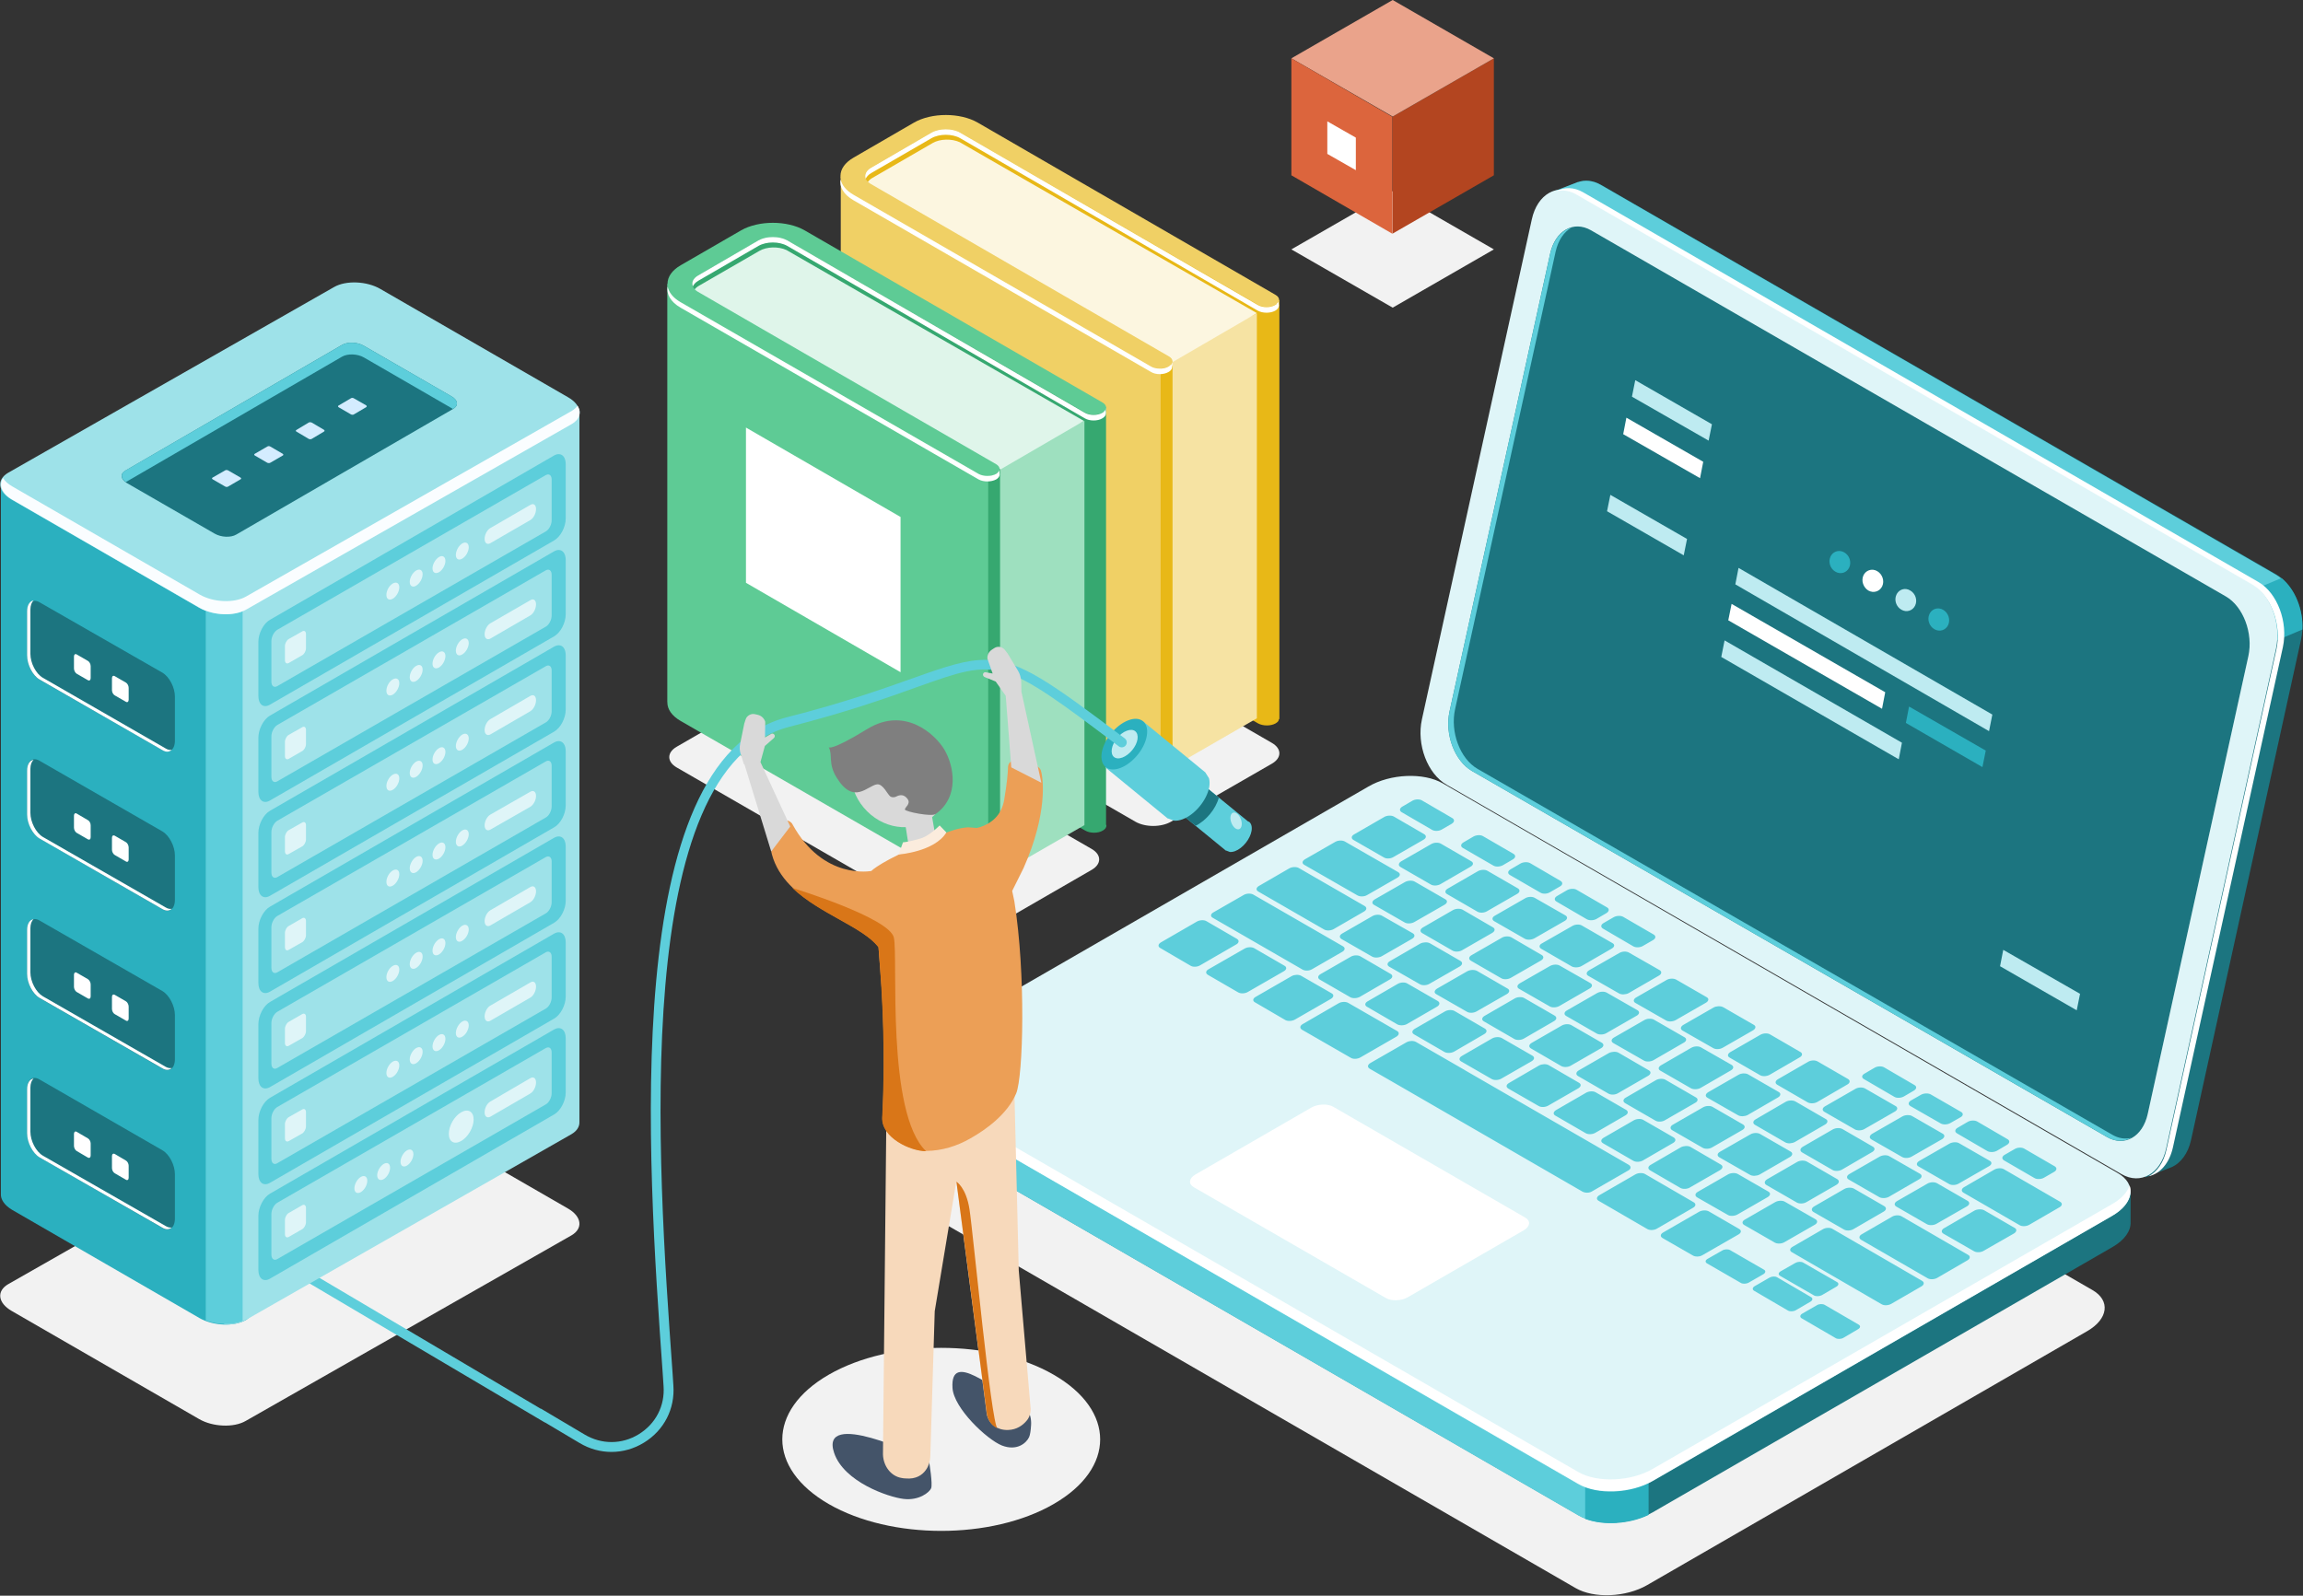 <svg xmlns="http://www.w3.org/2000/svg" xmlns:xlink="http://www.w3.org/1999/xlink" width="4421" height="3064" xml:space="preserve"><rect width="100%" height="100%" fill="#333333" stroke="none"/><defs><clipPath id="clip0"><rect x="3821" y="1312" width="4421" height="3064"></rect></clipPath></defs><g clip-path="url(#clip0)" transform="translate(-3821 -1312)"><path d="M5120.1 2745.86 5313.7 2634.08 5313.7 2634.08C5332.56 2623 5363.46 2623 5382.56 2634.08L5916.9 2942.29 5916.9 2942.29C5935.76 2953.37 5935.76 2971.06 5916.9 2982.14L5723.3 3093.92 5723.3 3093.92C5704.2 3104.76 5673.31 3104.76 5654.44 3093.92L5120.1 2785.71 5120.1 2785.71C5101 2774.63 5101 2756.94 5120.1 2745.86" fill="#F2F2F2" fill-rule="evenodd"></path><path d="M5466.11 2541.86 5659.76 2430.08 5659.76 2430.08C5678.63 2419 5709.53 2419 5728.64 2430.08L6262.66 2738.53 6262.66 2738.53C6281.76 2749.61 6281.76 2767.29 6262.66 2778.38L6069.24 2889.68 6069.24 2889.68C6050.13 2900.76 6019.47 2900.76 6000.36 2889.68L5466.11 2581.47 5466.11 2581.47C5447 2570.63 5447 2552.71 5466.11 2541.86" fill="#F2F2F2" fill-rule="evenodd"></path><path d="M4292.49 4040.57 4917.89 3684.22 4917.89 3684.22C4940.76 3671.02 4937.93 3647.92 4911.29 3632.6L4551.42 3424.97 4551.42 3424.97C4525.24 3409.65 4485.15 3408 4462.28 3421.43L3836.87 3777.78 3836.87 3777.78C3814 3790.98 3816.83 3813.84 3843.24 3829.16L4203.11 4036.8 4203.11 4036.8C4229.52 4052.11 4269.61 4053.76 4292.49 4040.57" fill="#F2F2F2" fill-rule="evenodd"></path><path d="M5459.68 2418.28 5459.68 2418.28C5426 2437.87 5426 2469.48 5459.68 2488.82L6031.13 2819.34 6031.13 2819.34C6040.08 2824.76 6055.16 2824.76 6064.34 2819.34L6064.34 2819.34C6073.76 2814.15 6073.76 2805.42 6064.34 2799.99L5493.13 2469.48 5493.13 2469.48C5477.82 2460.75 5477.82 2446.59 5493.13 2437.87L5548.49 2405.55 5548.49 2405.55C5542.36 2396.58 5536.71 2386.91 5531.29 2377L5459.68 2418.28" fill="#D4ECFF" fill-rule="evenodd"></path><path d="M5593.64 1549 5677.58 1554.42 6277 1888.62 6277 2692.79 6276.32 2692.62 6274.95 2696.58C6273.78 2698.22 6272.01 2699.76 6269.65 2701.12 6260.46 2706.29 6245.61 2706.29 6236.18 2701.12L5664.58 2371.31C5649.25 2362.6 5624.74 2362.6 5609.42 2371.31L5548.84 2406.15C5542.71 2396.97 5537.05 2387.55 5531.63 2377.66L5575.95 2352C5609.65 2332.46 5664.34 2332.46 5698.05 2352L6029.57 2543.29 5463 1644.69 5512.75 1601.32Z" fill="#E8B817" fill-rule="evenodd"></path><path d="M6054.43 2794.76 6233.76 2691.3 6233.76 1914 6049 2000.03 6054.43 2794.76" fill="#F6E3A3" fill-rule="evenodd"></path><path d="M5435 1651 5435 2453.83 6063.29 2813.76 6071.76 2810.46 6071.76 2006.22 5435 1651" fill="#F0D065" fill-rule="evenodd"></path><path d="M5788.4 1657.03 5663.5 1585.08 5663.5 1585.08C5647.95 1578 5625.8 1578.47 5611.66 1586.49L5495.49 1653.73 5495.49 1653.73C5486.77 1658.92 5483 1666 5484.65 1672.84L5800.65 1861.82 6053.97 2017.76 6233.76 1913.25 5788.4 1657.03" fill="#FCF6E0" fill-rule="evenodd"></path><path d="M6049 1994 6049 2791.49 6049 2808.22 6049 2823.76 6049 2823.76C6054.69 2823.53 6060.38 2822.35 6064.65 2819.76L6064.65 2819.76C6069.39 2817.17 6071.76 2813.63 6071.76 2810.34L6071.76 2810.34 6071.76 2810.34 6071.76 2810.1 6071.76 2006.49 6049 1994" fill="#E8B817" fill-rule="evenodd"></path><path d="M6275.79 1898.77 6275.79 1889 6272.84 1889 6272 1895.59 6275.79 1898.77" fill="#FFFFFF" fill-rule="evenodd"></path><path d="M6071.79 2016.75 6071.79 2006 6069 2010.5 6071.79 2016.75" fill="#FFFFFF" fill-rule="evenodd"></path><path d="M6031.51 2015.57 5459.71 1685.1 5459.71 1685.1C5426 1665.52 5426 1633.91 5459.71 1614.57L5575.67 1547.34 5575.67 1547.34C5609.38 1528 5664.06 1528 5697.76 1547.34L6269.34 1878.05 6269.34 1878.05C6278.76 1883.24 6278.76 1891.97 6269.34 1897.16L6269.34 1897.16C6260.14 1902.59 6245.29 1902.59 6235.87 1897.16L5664.29 1566.69 5664.29 1566.69C5648.97 1557.96 5624.46 1557.96 5609.14 1566.69L5493.17 1633.91 5493.17 1633.91C5477.85 1642.64 5477.85 1656.79 5493.17 1665.52L6064.75 1996.23 6064.75 1996.23C6074.18 2001.42 6074.18 2010.15 6064.75 2015.57L6064.75 2015.57C6055.56 2020.76 6040.47 2020.76 6031.51 2015.57" fill="#F0D065" fill-rule="evenodd"></path><path d="M5882.76 2396.76 5586 2225.23 5586 1927 5882.76 2098.77 5882.76 2396.76" fill="#FFFFFF" fill-rule="evenodd"></path><path d="M6269.05 1897.7 6269.05 1897.7C6259.86 1903.13 6245.01 1903.13 6235.59 1897.7L5664.24 1566.74 5664.24 1566.74C5648.93 1558 5624.43 1558 5609.11 1566.74L5493.19 1634.07 5493.19 1634.07C5483.3 1639.74 5480 1648 5482.83 1655.33L5482.83 1655.33C5484.71 1651.31 5488.01 1647.53 5493.19 1644.46L5609.11 1577.37 5609.11 1577.37C5624.43 1568.63 5648.93 1568.63 5664.24 1577.37L6235.59 1908.57 6235.59 1908.57C6245.01 1913.76 6259.86 1913.76 6269.05 1908.57L6269.05 1908.57C6276.12 1904.31 6277.76 1898.41 6274.23 1893.45L6274.23 1893.45C6273.05 1894.87 6271.4 1896.52 6269.05 1897.7" fill="#FFFFFF" fill-rule="evenodd"></path><path d="M6064.05 2015.98 6064.05 2015.98C6054.86 2021.16 6039.78 2021.16 6030.83 2015.98L5459.33 1685.92 5459.33 1685.92C5444.72 1677.44 5436.71 1666.84 5434.59 1656L5434.59 1656C5432 1670.37 5440.01 1685.45 5459.33 1696.52L6030.83 2026.35 6030.83 2026.35C6039.78 2031.76 6054.86 2031.76 6064.05 2026.35L6064.05 2026.35C6071.12 2022.58 6072.76 2016.45 6069.23 2011.5L6069.23 2011.5C6068.05 2013.15 6066.4 2014.57 6064.05 2015.98" fill="#FFFFFF" fill-rule="evenodd"></path><path d="M5260.64 1755 5344.58 1760.42 5944.24 2094.71 5944.24 2895.09 5945 2897.29C5945 2900.76 5942.64 2904.23 5937.92 2906.94 5928.95 2912.35 5913.61 2912.35 5904.4 2906.94L5331.78 2577.35C5316.44 2568.64 5291.89 2568.64 5276.54 2577.35L5215.88 2612.19C5209.75 2603.01 5204.08 2593.36 5198.65 2583.7L5243.03 2558.04C5276.78 2538.5 5331.54 2538.5 5365.29 2558.04L5696.12 2748.46 5130 1850.71 5179.76 1807.34Z" fill="#36A870" fill-rule="evenodd"></path><path d="M5723.43 2999.76 5902.76 2896.39 5902.76 2120 5718 2205.72 5723.43 2999.76" fill="#9EE0BF" fill-rule="evenodd"></path><path d="M5102 1857 5740 2212.34 5740 3016.62 5739.65 3016.75 5738.06 3021.5C5736.91 3023.13 5735.18 3024.64 5732.89 3025.94 5723.46 3031.35 5708.61 3031.35 5699.42 3025.94L5127.39 2696.25C5110.54 2686.47 5102.11 2673.7 5102.11 2660.95L5102.23 2660.23 5102 2660.1Z" fill="#5ECB95" fill-rule="evenodd"></path><path d="M5455.71 1864.03 5330.69 1792.08 5330.69 1792.08C5315.35 1785 5292.95 1785.47 5278.79 1793.73L5162.74 1860.73 5162.74 1860.73C5153.77 1865.92 5150 1873 5151.65 1879.84L5467.97 2068.82 5722.02 2224.76 5901.76 2120.25 5455.71 1864.03" fill="#DFF5EA" fill-rule="evenodd"></path><path d="M5718 2200 5718 2997.48 5718 3014.21 5718 3029.76 5718 3029.76C5723.69 3029.76 5729.38 3028.35 5733.89 3025.76L5733.89 3025.76C5738.39 3023.17 5740.76 3019.63 5740.76 3016.33L5740.76 3016.33 5740.76 3016.33 5740.76 3016.1 5740.76 2212.49 5718 2200" fill="#36A870" fill-rule="evenodd"></path><path d="M5943.79 2104.77 5943.79 2095 5941.05 2095 5940 2101.74 5943.79 2104.77" fill="#FFFFFF" fill-rule="evenodd"></path><path d="M5739.71 2222.75 5739.71 2212 5736 2216.5 5739.71 2222.75" fill="#FFFFFF" fill-rule="evenodd"></path><path d="M5699.58 2222.57 5127.7 1892.1 5127.7 1892.1C5094 1872.52 5094 1840.91 5127.7 1821.33L5243.63 1754.34 5243.63 1754.34C5277.32 1735 5331.99 1735 5365.69 1754.34L5937.34 2084.82 5937.34 2084.82C5946.76 2090.24 5946.76 2098.97 5937.34 2104.16L5937.34 2104.16C5928.38 2109.59 5913.07 2109.59 5903.88 2104.16L5332.23 1773.69 5332.23 1773.69C5316.91 1765.19 5292.4 1765.19 5277.09 1773.69L5161.16 1840.91 5161.16 1840.91C5146.08 1849.64 5146.08 1863.79 5161.16 1872.52L5733.04 2203.23 5733.04 2203.23C5742.23 2208.42 5742.23 2217.15 5733.04 2222.57L5733.04 2222.57C5723.62 2227.76 5708.77 2227.76 5699.58 2222.57" fill="#5ECB95" fill-rule="evenodd"></path><path d="M5549.76 2602.76 5253 2431.08 5253 2133 5549.76 2304.68 5549.76 2602.76" fill="#FFFFFF" fill-rule="evenodd"></path><path d="M5937.05 2104.69 5937.05 2104.69C5928.1 2110.13 5912.79 2110.13 5903.6 2104.69L5332.19 1773.51 5332.19 1773.51C5316.88 1765 5292.38 1765 5277.07 1773.51L5161.19 1840.88 5161.19 1840.88C5151.3 1846.55 5148 1854.59 5151.06 1861.92L5151.06 1861.92C5152.71 1858.14 5156.01 1854.35 5161.19 1851.28L5277.07 1784.15 5277.07 1784.15C5292.38 1775.4 5316.88 1775.4 5332.19 1784.15L5903.6 2115.33 5903.6 2115.33C5912.79 2120.76 5928.1 2120.76 5937.05 2115.33L5937.05 2115.33C5944.12 2111.31 5945.76 2105.4 5942.23 2100.43L5942.23 2100.43C5941.05 2102.09 5939.4 2103.51 5937.05 2104.69" fill="#FFFFFF" fill-rule="evenodd"></path><path d="M5733.27 2221.99 5733.27 2221.99C5723.84 2227.17 5708.98 2227.17 5699.55 2221.99L5127.36 1892.14 5127.36 1892.14C5112.74 1883.66 5104.72 1873.07 5102.59 1862L5102.59 1862C5100 1876.6 5108.25 1891.67 5127.36 1902.73L5699.55 2232.58 5699.55 2232.58C5708.98 2237.76 5723.84 2237.76 5733.27 2232.58L5733.27 2232.58C5740.11 2228.58 5741.76 2222.46 5738.23 2217.52L5738.23 2217.52C5737.05 2219.16 5735.4 2220.58 5733.27 2221.99" fill="#FFFFFF" fill-rule="evenodd"></path><path d="M6845.78 4361.48 5605.14 3644.95 5605.14 3644.95C5570 3624.66 5574.48 3589.28 5615.04 3565.7L6459.74 3077.94 6459.74 3077.94C6500.3 3054.59 6561.62 3052 6596.75 3072.28L7837.63 3789.05 7837.63 3789.05C7872.76 3809.1 7868.28 3844.72 7827.72 3868.07L6982.79 4355.82 6982.79 4355.82C6942.23 4379.17 6880.91 4381.76 6845.78 4361.48" fill="#F2F2F2" fill-rule="evenodd"></path><path d="M8190.99 2415.1 6895.01 1667.14 6895.01 1667.14C6879.91 1658.41 6864.59 1657 6850.91 1661.71L6850.91 1661.48 6848.55 1662.42 6848.55 1662.42C6848.55 1662.66 6848.32 1662.66 6848.08 1662.66L6801.39 1680.57 6843.36 1701.08 6843.36 1701.08C6843.13 1701.79 6842.89 1702.73 6842.66 1703.44L6631.61 2664.03 6631.61 2664.03C6621 2712.12 6642.22 2768.22 6678.77 2789.44L7943.63 3519.25 7939.15 3572.76 7990.32 3552.96 7990.32 3552.96C8007.54 3544.95 8021.45 3526.8 8027.11 3500.87L8238.15 2540.51 8238.15 2540.51C8248.76 2492.42 8227.54 2436.32 8190.99 2415.1" fill="#1C7580" fill-rule="evenodd"></path><path d="M8189.75 2415.3 6894.18 1667.14 6894.18 1667.14C6879.09 1658.41 6863.77 1657 6850.1 1661.72L6850.1 1661.48 6847.74 1662.42 6847.74 1662.42C6847.74 1662.66 6847.5 1662.66 6847.27 1662.66L6800.59 1680.58 6842.55 1701.09 6842.55 1701.09C6842.32 1701.8 6842.08 1702.74 6841.84 1703.45L6703 2336.78 7336.64 2830.76 8230.76 2466.94 8230.76 2466.94C8222.04 2444.78 8207.66 2425.68 8189.75 2415.3" fill="#5DCEDB" fill-rule="evenodd"></path><path d="M8141.73 2562.76 8240.87 2520.79 8240.87 2520.79C8242.76 2482.6 8226.67 2443.22 8200.64 2422L8044 2487.78 8141.73 2562.76" fill="#2BB0BF" fill-rule="evenodd"></path><path d="M7893.56 3566.55 6598 2818.8 6598 2818.8C6561.22 2797.82 6540 2741.48 6550.61 2693.39L6761.62 1733.01 6761.62 1733.01C6772.23 1684.69 6810.43 1663 6847.21 1684.22L8143 2432.2 8143 2432.2C8179.54 2453.18 8200.76 2509.52 8190.15 2557.61L7979.14 3517.99 7979.14 3517.99C7968.53 3565.84 7930.34 3587.76 7893.56 3566.55" fill="#DFF5F8" fill-rule="evenodd"></path><path d="M8156.22 2429.44 6859.94 1681.14 6859.94 1681.14C6842.25 1671 6824.09 1671 6809 1679.02L6809 1679.02C6821.26 1676.19 6834.47 1678.07 6847.67 1685.85L8143.73 2433.92 8143.73 2433.92C8180.28 2454.91 8201.5 2511.25 8190.89 2559.35L7979.83 3519.84 7979.83 3519.84C7974.41 3544.59 7961.68 3562.28 7945.4 3570.76L7945.4 3570.76C7967.33 3566.05 7985.49 3546.01 7992.33 3515.12L8203.39 2554.63 8203.39 2554.63C8213.76 2506.54 8192.78 2450.43 8156.22 2429.44" fill="#FFFFFF" fill-rule="evenodd"></path><path d="M7865.92 3495.43 6646.82 2792.49 6646.82 2792.49C6613.34 2773.16 6594 2722 6603.67 2677.92L6796.79 1798.88 6796.79 1798.88C6806.46 1754.8 6841.59 1735 6875.08 1754.09L8093.94 2457.28 8093.94 2457.28C8127.43 2476.61 8146.76 2528.23 8137.1 2572.08L7943.97 3450.88 7943.97 3450.88C7934.31 3494.96 7899.41 3514.76 7865.92 3495.43" fill="#FFFFFF" fill-rule="evenodd"></path><path d="M7865.92 3495.43 6646.82 2792.49 6646.82 2792.49C6613.34 2773.16 6594 2722 6603.67 2677.92L6796.79 1798.88 6796.79 1798.88C6806.46 1754.8 6841.59 1735 6875.08 1754.09L8093.94 2457.28 8093.94 2457.28C8127.43 2476.61 8146.76 2528.23 8137.1 2572.08L7943.97 3450.88 7943.97 3450.88C7934.31 3494.96 7899.41 3514.76 7865.92 3495.43" fill="#1C7580" fill-rule="evenodd"></path><path d="M7875.76 3490.87 6657.4 2788.37 6657.4 2788.37C6623.93 2769.05 6604.61 2717.7 6614.27 2673.88L6807.31 1795.17 6807.31 1795.17C6812.26 1773.03 6823.58 1757.01 6837.95 1749L6837.95 1749C6818.63 1753.95 6802.83 1772.09 6796.71 1799.65L6603.66 2678.12 6603.66 2678.12C6594 2722.17 6613.33 2773.29 6646.8 2792.61L7865.39 3495.11 7865.39 3495.11C7881.65 3504.76 7898.62 3504.53 7912.76 3496.75L7912.76 3496.75C7901.21 3499.82 7888.25 3498.17 7875.76 3490.87" fill="#5DCEDB" fill-rule="evenodd"></path><path d="M7911.06 3599.4 7734.08 3576.31 6591.19 2916.21 6591.19 2916.21C6554.42 2895 6490.56 2897.83 6448.38 2922.34L5638.69 3389.66 5531.71 3375.52 5531.71 3436.32 5531.94 3436.32 5531.94 3436.32C5531 3450.23 5539.01 3463.89 5556.45 3473.79L6851.34 4221.55 6851.34 4221.55C6887.87 4242.76 6951.96 4240.17 6994.15 4215.66L7876.18 3706.63 7876.18 3706.63C7899.98 3692.96 7911.76 3675.28 7911.06 3658.55L7911.06 3599.4" fill="#1C7580" fill-rule="evenodd"></path><path d="M7051.76 3182.9 6970.73 3136 6078.44 3136 5638.65 3390.05 5531.71 3375.91 5531.71 3436.72 5531.94 3436.72 5531.94 3436.72C5531 3450.62 5539.01 3464.29 5556.44 3474.19L6850.83 4221.97 6850.83 4221.97C6870.15 4233.29 6897 4237.76 6924.56 4235.88L7051.76 3182.9" fill="#5DCEDB" fill-rule="evenodd"></path><path d="M5577.77 3382.14 5531.69 3376 5531.69 3436.96 5531.92 3436.96 5531.92 3436.96C5531 3450.9 5538.79 3464.61 5555.76 3474.53L5577.77 3487.76 5577.77 3382.14" fill="#5793CE" fill-rule="evenodd"></path><path d="M6864 4228.52 6864 4228.52C6898.69 4241.76 6948.48 4238.93 6985.76 4220.96L6985.76 4085 6864 4085 6864 4228.52" fill="#2BB0BF" fill-rule="evenodd"></path><path d="M6850.86 4161.78 5555.77 3413.8 5555.77 3413.8C5519 3392.58 5523.71 3355.57 5565.9 3331.06L6447.84 2822.35 6447.84 2822.35C6490.03 2797.59 6553.9 2795 6590.67 2816.22L7886 3564.2 7886 3564.2C7922.76 3585.18 7918.05 3622.19 7875.86 3646.71L6993.69 4155.89 6993.69 4155.89C6951.5 4180.17 6887.39 4182.76 6850.86 4161.78" fill="#DFF5F8" fill-rule="evenodd"></path><path d="M7876.16 3623.78 6993.78 4132.52 6993.78 4132.52C6951.58 4157.02 6887.46 4159.61 6850.92 4138.64L5555.52 3390.74 5555.52 3390.74C5543.5 3383.91 5535.96 3375.43 5532.66 3366L5532.66 3366C5527 3383.2 5534.31 3400.64 5555.52 3413.13L6850.92 4160.79 6850.92 4160.79C6887.46 4181.76 6951.58 4179.17 6993.78 4154.9L7876.16 3645.93 7876.16 3645.93C7904.45 3629.44 7915.76 3607.29 7909.16 3588.2L7909.16 3588.2C7904.92 3600.93 7894.08 3613.42 7876.16 3623.78" fill="#FFFFFF" fill-rule="evenodd"></path><path d="M7316.57 3816.08C7319.31 3815.99 7322.01 3816.52 7324.01 3817.71L7388.95 3855.47C7392.95 3857.85 7392.48 3861.65 7388.01 3864.26L7359.78 3880.88C7355.31 3883.5 7348.48 3883.73 7344.72 3881.36L7279.54 3843.36C7275.78 3841.22 7276.25 3837.18 7280.49 3834.57L7308.96 3818.19C7311.07 3816.88 7313.84 3816.17 7316.57 3816.08ZM7225.35 3763.16C7228.02 3763.01 7230.61 3763.49 7232.48 3764.67L7297.53 3802.67C7301.52 3804.81 7300.82 3808.85 7296.59 3811.46L7268.41 3827.85C7263.95 3830.46 7257.14 3830.7 7253.38 3828.56L7188.34 3790.56C7184.35 3788.19 7185.05 3784.39 7189.28 3781.77L7217.69 3765.39C7219.92 3764.08 7222.68 3763.31 7225.35 3763.16ZM7275.22 3734.93C7277.9 3734.81 7280.48 3735.28 7282.36 3736.33L7347.64 3773.89C7351.39 3776.23 7350.69 3779.99 7346.46 3782.57L7318.28 3799C7313.82 3801.35 7307.01 3801.58 7303.26 3799.47L7238.21 3761.92C7234.22 3759.8 7234.69 3755.81 7239.15 3753.23L7267.56 3737.04C7269.79 3735.75 7272.55 3735.04 7275.22 3734.93ZM7134.87 3711.01C7137.57 3710.89 7140.21 3711.36 7142.09 3712.41L7207.14 3749.97C7211.13 3752.08 7210.42 3756.07 7206.2 3758.65L7178.02 3774.85C7173.56 3777.43 7166.75 3777.66 7162.99 3775.55L7097.95 3738C7093.96 3735.65 7094.42 3731.89 7098.89 3729.31L7127.3 3713.12C7129.41 3711.83 7132.17 3711.12 7134.87 3711.01ZM7329.46 3669.71C7332.81 3669.53 7336.11 3670.12 7338.46 3671.54L7510.84 3771.52C7515.56 3774.35 7514.85 3779.08 7509.43 3782.15L7451.5 3815.71C7446.08 3818.79 7437.84 3819.26 7433.13 3816.42L7260.75 3716.45C7256.04 3713.85 7256.51 3709.12 7262.16 3706.05L7320.09 3672.49C7322.68 3670.83 7326.1 3669.89 7329.46 3669.71ZM7462.56 3645.67C7465.88 3645.55 7469.12 3646.21 7471.48 3647.62L7599.16 3721.6C7603.87 3724.2 7603.16 3728.93 7597.98 3732L7539.79 3765.8C7534.38 3768.87 7526.13 3769.34 7521.42 3766.51L7393.51 3692.53C7389.03 3689.69 7389.5 3684.97 7395.16 3681.89L7453.11 3648.33C7455.81 3646.68 7459.23 3645.79 7462.56 3645.67ZM7092.32 3636.25C7095.64 3636.13 7098.88 3636.72 7101.24 3638.01L7159.66 3671.85C7164.37 3674.44 7163.9 3679.37 7158.25 3682.43L7089.22 3722.14C7083.81 3725.43 7075.56 3725.67 7070.85 3722.85L7012.43 3689.24C7007.72 3686.42 7008.19 3681.72 7013.61 3678.67L7082.86 3638.72C7085.57 3637.19 7088.99 3636.37 7092.32 3636.25ZM7620.83 3634.17C7624.23 3634.05 7627.54 3634.64 7629.9 3635.94L7688.5 3669.82C7693.22 3672.41 7692.51 3677.11 7687.32 3680.41L7628.95 3713.82C7623.52 3717.11 7615.25 3717.35 7610.76 3714.76L7551.69 3680.88C7546.96 3678.05 7547.67 3673.35 7553.1 3670.29L7611.23 3636.64C7613.95 3635.11 7617.43 3634.29 7620.83 3634.17ZM7238.36 3617.68C7241.7 3617.53 7244.95 3618.12 7247.31 3619.53L7306.14 3653.18C7310.87 3656 7310.16 3660.71 7304.73 3663.77L7246.6 3697.18C7241.17 3700.47 7232.9 3700.71 7228.17 3698.12L7169.33 3664.24C7164.61 3661.65 7165.08 3656.71 7170.52 3653.89L7228.88 3620.24C7231.6 3618.71 7235.02 3617.83 7238.36 3617.68ZM7370.95 3592.57C7374.27 3592.46 7377.5 3593.05 7379.85 3594.34L7438.12 3627.99C7442.83 3630.81 7442.35 3635.52 7436.95 3638.57L7378.91 3672.22C7373.74 3675.28 7365.51 3675.75 7360.81 3672.93L7302.3 3639.28C7297.6 3636.46 7298.07 3631.75 7303.71 3628.46L7361.52 3595.05C7364.22 3593.52 7367.63 3592.69 7370.95 3592.57ZM7530.41 3582.2C7533.71 3582.06 7536.9 3582.65 7539.27 3583.94L7598.1 3617.82C7602.83 3620.65 7602.12 3625.35 7596.92 3628.41L7538.56 3661.82C7533.12 3665.12 7524.85 3665.35 7520.13 3662.76L7461.29 3628.88C7456.57 3626.06 7457.28 3621.35 7462.71 3618.29L7520.84 3584.88C7523.67 3583.23 7527.1 3582.35 7530.41 3582.2ZM6969.78 3564.53C6973.14 3564.38 6976.39 3564.97 6978.75 3566.27L7072.38 3620.61C7077.09 3623.44 7076.62 3628.17 7070.96 3631.24L7001.86 3671.17C6996.43 3674.47 6988.18 3674.71 6983.46 3672.11L6889.83 3617.77C6885.11 3615.17 6885.59 3610.45 6891.01 3607.14L6960.11 3567.22C6962.94 3565.56 6966.42 3564.68 6969.78 3564.53ZM7147.97 3564.5C7151.3 3564.38 7154.55 3564.97 7156.92 3566.26L7215.75 3600.14C7220.48 3602.97 7219.77 3607.44 7214.33 3610.73L7156.21 3644.14C7150.77 3647.2 7142.27 3647.67 7137.78 3644.85L7078.94 3611.2C7074.21 3608.38 7074.69 3603.67 7080.12 3600.61L7138.48 3566.97C7141.2 3565.44 7144.63 3564.61 7147.97 3564.5ZM7658.95 3555.29C7662.27 3555.14 7665.52 3555.73 7667.87 3557.15L7775.79 3619.63C7780.5 3622.47 7780.03 3627.2 7774.37 3630.28L7716.41 3663.88C7710.99 3666.96 7702.74 3667.43 7698.03 3664.59L7590.11 3602.12C7585.4 3599.28 7586.11 3594.54 7591.53 3591.47L7649.49 3557.86C7652.2 3556.33 7655.62 3555.44 7658.95 3555.29ZM7280.55 3540.58C7283.87 3540.46 7287.1 3541.05 7289.45 3542.35L7347.73 3576.09C7352.43 3578.92 7351.96 3583.64 7346.56 3586.95L7288.51 3620.45C7283.11 3623.52 7275.12 3623.75 7270.42 3621.16L7211.91 3587.42C7207.21 3584.59 7207.91 3579.87 7213.08 3576.56L7271.12 3543.06C7273.83 3541.52 7277.23 3540.7 7280.55 3540.58ZM7438.97 3530.33C7442.28 3530.18 7445.47 3530.77 7447.84 3532.18L7506.67 3565.83C7511.4 3568.65 7510.69 3573.35 7505.25 3576.41L7447.13 3610.06C7441.69 3613.12 7433.42 3613.35 7428.7 3610.77L7369.86 3576.88C7365.13 3574.3 7365.84 3569.35 7371.28 3566.3L7429.41 3532.89C7432.24 3531.36 7435.67 3530.47 7438.97 3530.33ZM7698.01 3515.69C7701.34 3515.57 7704.58 3516.22 7706.94 3517.64L7765.4 3551.57C7770.11 3554.42 7769.64 3559.16 7764.22 3562.25L7744.89 3573.4C7739.7 3576.48 7731.22 3576.95 7726.5 3574.11L7668.04 3540.18C7663.33 3537.33 7663.8 3532.59 7669.22 3529.51L7688.55 3518.36C7691.26 3516.69 7694.68 3515.8 7698.01 3515.69ZM7057.17 3512.59C7060.49 3512.44 7063.72 3512.97 7066.07 3514.27L7124.35 3548.15C7129.05 3550.74 7128.58 3555.44 7123.17 3558.74L7065.13 3592.15C7059.96 3595.44 7051.5 3595.68 7046.8 3593.09L6988.52 3559.21C6983.82 3556.38 6984.29 3551.68 6989.93 3548.62L7047.74 3514.97C7050.44 3513.56 7053.85 3512.74 7057.17 3512.59ZM7573.01 3505.37C7576.37 3505.22 7579.62 3505.81 7581.87 3507.21L7640.7 3541C7645.43 3543.58 7644.72 3548.27 7639.29 3551.32L7581.16 3584.64C7575.72 3587.93 7567.45 3588.4 7562.73 3585.58L7503.89 3551.79C7499.17 3549.21 7499.88 3544.52 7505.31 3541.24L7563.44 3507.92C7566.15 3506.39 7569.64 3505.51 7573.01 3505.37ZM7190.57 3487.57C7193.9 3487.43 7197.15 3488.01 7199.51 3489.31L7258.35 3523.19C7263.08 3525.78 7262.37 3530.72 7256.93 3533.78L7198.81 3567.42C7193.13 3570.25 7185.1 3570.72 7180.38 3567.89L7121.54 3534.25C7116.81 3531.42 7117.29 3526.72 7122.72 3523.66L7181.08 3490.25C7183.8 3488.6 7187.23 3487.72 7190.57 3487.57ZM7348.89 3478.18C7352.21 3478.06 7355.44 3478.65 7357.79 3479.95L7416.31 3513.83C7421.01 3516.42 7420.3 3521.12 7414.9 3524.18L7357.09 3557.83C7351.68 3560.89 7343.46 3561.36 7338.76 3558.53L7280.48 3524.89C7275.78 3522.06 7276.25 3517.36 7281.65 3514.06L7339.46 3480.65C7342.17 3479.12 7345.57 3478.3 7348.89 3478.18ZM7607.54 3463.66C7610.86 3463.51 7614.1 3464.1 7616.45 3465.41L7675.01 3499.57C7679.72 3502.42 7679.01 3507.16 7673.84 3510.25L7654.55 3521.64C7649.14 3524.72 7640.91 3524.96 7636.2 3522.35L7577.64 3488.19C7572.94 3485.34 7573.64 3480.59 7579.05 3477.51L7598.1 3466.36C7600.81 3464.7 7604.22 3463.81 7607.54 3463.66ZM6966.77 3460.65C6970.09 3460.5 6973.33 3461.09 6975.67 3462.5L7033.95 3496.15C7038.65 3498.97 7038.18 3503.68 7032.78 3506.74L6974.74 3540.39C6969.33 3543.44 6961.34 3543.68 6956.64 3541.09L6898.13 3507.21C6893.43 3504.39 6893.9 3499.92 6899.54 3496.62L6957.35 3463.21C6960.05 3461.68 6963.46 3460.8 6966.77 3460.65ZM7482.52 3453.22C7485.86 3453.11 7489.11 3453.7 7491.47 3454.99L7550.31 3488.87C7555.04 3491.46 7554.33 3496.17 7549.13 3499.46L7490.77 3532.87C7485.33 3536.16 7477.06 3536.4 7472.33 3533.58L7413.5 3499.93C7408.77 3497.11 7409.48 3492.4 7414.92 3489.11L7473.04 3455.7C7475.76 3454.17 7479.19 3453.34 7482.52 3453.22ZM7099.77 3435.69C7103.09 3435.55 7106.32 3436.14 7108.67 3437.55L7166.95 3471.19C7171.65 3474.02 7171.18 3478.72 7165.77 3481.78L7107.73 3515.19C7102.32 3518.49 7094.1 3518.72 7089.4 3515.9L7031.12 3482.25C7026.42 3479.43 7026.89 3474.72 7032.29 3471.66L7090.34 3438.25C7093.04 3436.72 7096.45 3435.84 7099.77 3435.69ZM7258.5 3425.15C7261.82 3425.03 7265.05 3425.62 7267.4 3426.91L7325.91 3460.79C7330.61 3463.38 7329.91 3468.09 7324.5 3471.38L7266.69 3504.79C7261.05 3507.85 7253.07 3508.32 7248.37 3505.73L7189.85 3471.85C7185.39 3469.26 7185.86 3464.32 7191.26 3461.26L7249.07 3427.62C7251.77 3426.09 7255.18 3425.26 7258.5 3425.15ZM7518.26 3411.62C7521.59 3411.51 7524.83 3412.09 7527.19 3413.38L7585.65 3447.1C7590.36 3449.68 7589.89 3454.6 7584.47 3457.41L7565.14 3468.41C7559.72 3471.69 7551.47 3471.93 7546.75 3469.35L7488.29 3435.86C7483.58 3433.05 7484.05 3428.37 7489.47 3425.09L7508.8 3414.08C7511.51 3412.56 7514.93 3411.74 7518.26 3411.62ZM6875.34 3407.61C6878.66 3407.47 6881.89 3408.06 6884.24 3409.47L6942.52 3443.11C6947.22 3445.94 6946.75 3450.64 6941.35 3453.7L6883.3 3487.35C6877.9 3490.41 6869.91 3490.64 6865.21 3488.05L6806.69 3454.17C6801.99 3451.58 6802.7 3446.88 6808.1 3443.58L6865.91 3410.17C6868.62 3408.64 6872.02 3407.76 6875.34 3407.61ZM7392.13 3400.22C7395.47 3400.07 7398.72 3400.66 7401.08 3401.95L7459.92 3435.84C7464.64 3438.42 7463.93 3443.36 7458.5 3446.42L7400.37 3479.83C7394.94 3483.13 7386.67 3483.36 7381.94 3480.78L7323.11 3446.89C7318.38 3444.07 7319.09 3439.36 7324.52 3436.31L7382.65 3402.89C7385.37 3401.25 7388.79 3400.37 7392.13 3400.22ZM7009.34 3383.55C7012.63 3383.43 7015.81 3384.02 7018.04 3385.32L7076.55 3419.2C7081.25 3421.78 7080.78 3426.73 7075.38 3429.55L7017.33 3462.96C7012.16 3466.25 7003.71 3466.73 6999 3463.9L6940.73 3430.26C6936.03 3427.43 6936.5 3422.73 6941.9 3419.67L6999.94 3386.02C7002.65 3384.49 7006.06 3383.67 7009.34 3383.55ZM7167.71 3373.18C7171.04 3373.03 7174.29 3373.62 7176.66 3374.92L7235.49 3408.8C7240.22 3411.39 7239.51 3416.33 7234.07 3419.39L7175.95 3453.03C7170.51 3455.86 7162.24 3456.33 7157.52 3453.5L7098.68 3419.86C7093.96 3417.27 7094.66 3412.56 7100.1 3409.27L7158.23 3375.86C7160.94 3374.21 7164.37 3373.33 7167.71 3373.18ZM7428.83 3359.67C7432.15 3359.52 7435.39 3360.11 7437.74 3361.42L7496.3 3395.58C7501.01 3398.19 7500.3 3403.17 7494.89 3406.26L7475.84 3417.41C7470.43 3420.49 7462.2 3420.97 7457.5 3418.12L7398.93 3383.96C7394.23 3381.35 7394.7 3376.6 7400.34 3373.52L7419.39 3362.37C7422.1 3360.71 7425.51 3359.82 7428.83 3359.67ZM6784.95 3355.47C6788.27 3355.35 6791.5 3355.94 6793.85 3357.24L6852.13 3391.12C6856.83 3393.71 6856.36 3398.41 6850.95 3401.71L6792.91 3435.12C6787.5 3438.18 6779.51 3438.65 6774.81 3435.82L6716.3 3402.18C6711.6 3399.35 6712.31 3394.65 6717.71 3391.59L6775.52 3357.94C6778.22 3356.41 6781.63 3355.59 6784.95 3355.47ZM7301.33 3348.25C7304.65 3348.13 7307.88 3348.78 7310.23 3350.19L7368.51 3383.84C7373.21 3386.66 7372.74 3391.37 7367.34 3394.43L7309.53 3428.07C7304.12 3431.13 7295.9 3431.37 7291.2 3428.78L7232.69 3394.9C7227.99 3392.07 7228.69 3387.37 7234.1 3384.31L7291.9 3350.9C7294.61 3349.25 7298.01 3348.37 7301.33 3348.25ZM6918.98 3331.64C6922.3 3331.49 6925.53 3332.02 6927.88 3333.32L6986.16 3367.2C6990.86 3369.79 6990.39 3374.49 6984.98 3377.79L6926.94 3411.2C6921.54 3414.49 6913.31 3414.73 6908.61 3411.91L6850.33 3378.26C6845.63 3375.44 6846.1 3370.73 6851.51 3367.44L6909.55 3334.02C6912.25 3332.61 6915.66 3331.79 6918.98 3331.64ZM7077.31 3321.3C7080.65 3321.15 7083.9 3321.74 7086.26 3323.15L7145.1 3356.8C7149.82 3359.62 7149.12 3364.33 7143.68 3367.39L7085.55 3401.04C7080.12 3404.09 7071.85 3404.33 7067.12 3401.74L7008.29 3367.86C7003.56 3365.27 7004.27 3360.57 7009.7 3357.51L7067.83 3323.86C7070.55 3322.33 7073.98 3321.45 7077.31 3321.3ZM6530.32 3310.9C6533.65 3310.76 6536.89 3311.35 6539.25 3312.76L6632.88 3366.75 6633.01 3366.95 6947.23 3548.42C6952.42 3551.49 6952.42 3556.21 6947.23 3559.28L6876.75 3599.89C6871.8 3602.95 6863.55 3602.95 6858.36 3599.89L6500.47 3392.99 6450.33 3364.15C6445.62 3361.32 6446.09 3356.61 6451.51 3353.31L6520.85 3313.47C6523.56 3311.94 6526.98 3311.05 6530.32 3310.9ZM6694.96 3303.48C6698.3 3303.36 6701.55 3303.95 6703.91 3305.24L6762.75 3339.12C6767.47 3341.95 6766.76 3346.42 6761.33 3349.71L6703.2 3383.12C6697.53 3386.41 6689.5 3386.65 6684.77 3384.06L6625.93 3350.18C6621.21 3347.59 6621.92 3342.65 6627.35 3339.59L6685.48 3305.95C6688.2 3304.42 6691.62 3303.59 6694.96 3303.48ZM7209.9 3296.34C7213.22 3296.19 7216.45 3296.78 7218.8 3298.19L7277.08 3331.98C7281.78 3334.56 7281.31 3339.25 7275.9 3342.3L7218.1 3375.85C7212.46 3378.9 7204.47 3379.37 7199.77 3376.56L7141.25 3342.77C7136.55 3340.19 7137.26 3335.49 7142.66 3332.21L7200.47 3298.89C7203.17 3297.37 7206.58 3296.49 7209.9 3296.34ZM6828.5 3278.66C6831.85 3278.52 6835.14 3279.1 6837.49 3280.52L6895.77 3314.16C6900.47 3316.75 6900 3321.69 6894.59 3324.75L6836.55 3358.16C6831.14 3361.46 6822.92 3361.69 6818.22 3359.1L6759.94 3325.22C6755.24 3322.4 6755.71 3317.93 6761.11 3314.63L6819.16 3281.22C6821.74 3279.69 6825.15 3278.81 6828.5 3278.66ZM6986.92 3268.15C6990.26 3268 6993.51 3268.59 6995.87 3269.88L7054.71 3303.76C7059.43 3306.35 7058.72 3311.29 7053.29 3314.12L6995.16 3347.76C6989.73 3350.82 6981.46 3351.29 6976.73 3348.47L6917.89 3314.82C6913.17 3312 6913.88 3307.29 6919.31 3304.24L6977.44 3270.82C6980.16 3269.18 6983.58 3268.29 6986.92 3268.15ZM6604.16 3251.51C6607.48 3251.36 6610.71 3251.95 6613.06 3253.24L6671.58 3287.13C6676.04 3289.95 6675.57 3294.65 6670.17 3297.71L6612.36 3331.36C6606.72 3334.42 6598.73 3334.65 6594.03 3332.07L6535.52 3298.18C6530.82 3295.6 6531.29 3290.89 6536.69 3287.6L6594.73 3254.18C6597.44 3252.54 6600.84 3251.65 6604.16 3251.51ZM7119.91 3244.2C7123.25 3244.08 7126.5 3244.67 7128.86 3245.96L7187.7 3279.85C7192.42 3282.43 7191.72 3287.14 7186.28 3290.43L7128.15 3323.85C7122.48 3327.14 7114.45 3327.38 7109.72 3324.55L7050.89 3290.9C7046.16 3288.08 7046.87 3283.38 7052.3 3280.08L7110.43 3246.67C7113.15 3245.14 7116.58 3244.32 7119.91 3244.2ZM6400.22 3235.88C6403.49 3235.77 6406.67 3236.36 6409.02 3237.66L6503.01 3291.76C6507.72 3294.59 6507.02 3299.31 6501.6 3302.62L6432.34 3342.55C6426.92 3345.62 6418.92 3346.09 6414.21 3343.26L6320.22 3289.16C6315.74 3286.32 6316.21 3281.6 6321.63 3278.53L6390.88 3238.36C6393.59 3236.83 6396.95 3236 6400.22 3235.88ZM6738.11 3226.67C6741.45 3226.52 6744.74 3227.11 6747.09 3228.52L6805.37 3262.17C6810.07 3264.99 6809.6 3269.7 6804.2 3272.76L6746.15 3306.4C6740.75 3309.46 6732.52 3309.7 6728.06 3307.11L6669.55 3273.23C6664.85 3270.64 6665.32 3265.93 6670.96 3262.64L6728.76 3229.23C6731.35 3227.7 6734.76 3226.81 6738.11 3226.67ZM6896.53 3216.27C6899.87 3216.12 6903.11 3216.71 6905.48 3218.12L6964.31 3251.77C6969.04 3254.59 6968.33 3259.3 6962.9 3262.36L6904.77 3295.77C6899.33 3299.06 6891.06 3299.3 6886.34 3296.71L6827.5 3262.83C6822.78 3260 6823.48 3255.3 6828.92 3252.24L6887.05 3218.83C6889.76 3217.3 6893.19 3216.42 6896.53 3216.27ZM6513.65 3198.59C6516.91 3198.44 6520.08 3199.03 6522.43 3200.44L6580.95 3234.09C6585.65 3236.91 6585.18 3241.62 6579.77 3244.91L6521.96 3278.32C6516.56 3281.38 6508.1 3281.62 6503.4 3279.03L6445.12 3245.15C6440.42 3242.56 6440.89 3237.85 6446.3 3234.8L6504.34 3201.15C6507.04 3199.62 6510.39 3198.74 6513.65 3198.59ZM7029.52 3191.19C7032.86 3191.05 7036.11 3191.63 7038.47 3192.93L7097.3 3226.81C7102.03 3229.4 7101.32 3234.1 7095.89 3237.4L7037.76 3270.81C7032.09 3273.87 7024.05 3274.34 7019.33 3271.51L6960.49 3237.87C6955.77 3235.28 6956.48 3230.34 6961.91 3227.28L7020.04 3193.87C7022.76 3192.22 7026.18 3191.34 7029.52 3191.19ZM6309.83 3183.88C6313.1 3183.76 6316.28 3184.35 6318.63 3185.65L6377.53 3219.48C6382 3222.07 6381.53 3226.77 6375.88 3230.06L6306.86 3269.77C6301.44 3272.83 6293.19 3273.3 6288.48 3270.71L6230.06 3236.64C6225.35 3234.05 6225.82 3229.35 6231.24 3226.3L6300.5 3186.35C6303.2 3184.82 6306.56 3184 6309.83 3183.88ZM6647.37 3174.52C6650.74 3174.41 6653.99 3174.99 6656.35 3176.29L6714.95 3210.17C6719.68 3212.76 6719.21 3217.46 6713.77 3220.76L6655.41 3254.17C6649.97 3257.23 6641.94 3257.7 6637.21 3254.88L6578.14 3220.99C6573.41 3218.41 6574.36 3213.7 6579.56 3210.41L6637.69 3176.99C6640.52 3175.47 6644.01 3174.64 6647.37 3174.52ZM6806.22 3164.27C6809.53 3164.12 6812.72 3164.71 6815.08 3166.12L6873.92 3199.67C6878.65 3202.49 6877.94 3207.18 6872.5 3210.23L6814.38 3243.78C6808.94 3246.83 6800.67 3247.3 6795.94 3244.49L6737.11 3210.7C6732.38 3208.12 6733.09 3203.42 6738.53 3200.14L6796.65 3166.82C6799.49 3165.3 6802.92 3164.42 6806.22 3164.27ZM6423.38 3146.48C6426.7 3146.33 6429.93 3146.92 6432.28 3148.21L6490.55 3182.09C6495.25 3184.68 6494.78 3189.62 6489.14 3192.68L6431.57 3226.09C6425.93 3229.15 6417.71 3229.62 6413.01 3226.8L6354.73 3193.15C6350.03 3190.33 6350.5 3185.62 6355.9 3182.56L6413.95 3149.15C6416.65 3147.51 6420.06 3146.62 6423.38 3146.48ZM6939.13 3139.23C6942.46 3139.11 6945.71 3139.76 6948.08 3141.17L7006.91 3174.81C7011.64 3177.64 7010.93 3182.34 7005.49 3185.4L6947.37 3219.05C6941.93 3221.87 6933.66 3222.34 6928.94 3219.52L6870.1 3185.87C6865.37 3183.28 6866.08 3178.58 6871.28 3175.28L6929.65 3141.87C6932.36 3140.23 6935.79 3139.34 6939.13 3139.23ZM6219.55 3130.88C6222.88 3130.73 6226.12 3131.32 6228.48 3132.61L6286.9 3166.45C6291.61 3169.03 6291.14 3173.97 6285.48 3177.02L6216.46 3216.74C6211.04 3220.03 6202.8 3220.26 6198.09 3217.68L6139.67 3183.84C6134.96 3181.02 6135.43 3176.32 6140.84 3173.26L6210.1 3133.55C6212.81 3131.9 6216.23 3131.02 6219.55 3130.88ZM6556.98 3121.49C6560.35 3121.37 6563.6 3121.96 6565.96 3123.25L6624.56 3157.13C6629.28 3159.96 6628.58 3164.43 6623.38 3167.72L6565.01 3201.13C6559.58 3204.43 6551.31 3204.66 6546.58 3201.84L6487.75 3168.19C6483.02 3165.37 6483.73 3160.66 6489.17 3157.61L6547.29 3123.96C6550.13 3122.43 6553.61 3121.61 6556.98 3121.49ZM6713.17 3110.08C6716.52 3109.93 6719.81 3110.52 6722.16 3111.81L6780.44 3145.7C6785.14 3148.28 6784.67 3153.23 6779.26 3156.28L6721.22 3189.7C6715.81 3192.75 6707.59 3193.22 6702.89 3190.4L6644.61 3156.75C6639.91 3153.93 6640.38 3149.23 6645.79 3146.17L6703.83 3112.76C6706.41 3111.11 6709.82 3110.23 6713.17 3110.08ZM6848.73 3087.35C6852.07 3087.17 6855.32 3087.76 6857.68 3089.17L6916.52 3123.05C6921.24 3125.64 6920.54 3130.35 6915.1 3133.41L6856.97 3167.05C6851.54 3170.11 6843.03 3170.35 6838.31 3167.76L6779.71 3133.88C6774.98 3131.29 6775.45 3126.35 6780.89 3123.52L6839.25 3090.11C6841.97 3088.46 6845.4 3087.52 6848.73 3087.35ZM6128.12 3079.01C6131.45 3078.86 6134.69 3079.45 6137.04 3080.87L6195.47 3114.77C6200.18 3117.62 6199.71 3122.36 6194.29 3125.44L6125.03 3165.51C6119.61 3168.83 6111.37 3169.3 6106.66 3166.46L6048.23 3132.32C6043.52 3129.71 6043.99 3124.97 6049.41 3121.65L6118.67 3081.58C6121.38 3080.04 6124.79 3079.15 6128.12 3079.01ZM6928.11 3070.69C6931.44 3070.54 6934.68 3071.13 6937.04 3072.55L6995.49 3106.48C7000.21 3109.33 6999.74 3114.07 6994.32 3117.16L6974.99 3128.31C6969.57 3131.63 6961.31 3131.87 6956.6 3129.26L6898.14 3095.09C6893.43 3092.25 6893.9 3087.5 6899.32 3084.42L6918.65 3073.27C6921.36 3071.72 6924.78 3070.83 6928.11 3070.69ZM6465.31 3068.48C6468.62 3068.39 6471.81 3069.04 6474.05 3070.45L6533.13 3104.1C6537.85 3106.92 6537.14 3111.63 6531.71 3114.69L6473.58 3148.1C6468.15 3151.16 6459.64 3151.63 6454.92 3148.8L6396.31 3115.16C6391.59 3112.33 6392.06 3107.63 6397.5 3104.57L6455.86 3070.92C6458.58 3069.39 6462 3068.57 6465.31 3068.48ZM6619.75 3057.01C6623.07 3056.9 6626.3 3057.48 6628.65 3058.78L6686.93 3092.66C6691.63 3095.25 6691.16 3099.95 6685.75 3103.25L6627.71 3136.66C6622.54 3139.72 6614.08 3140.19 6609.38 3137.36L6551.1 3103.72C6546.4 3100.89 6546.87 3096.19 6552.51 3092.89L6610.32 3059.48C6613.02 3057.95 6616.43 3057.13 6619.75 3057.01ZM6758.34 3034.19C6761.68 3034.08 6764.93 3034.72 6767.29 3036.13L6826.12 3069.78C6830.85 3072.6 6830.14 3077.31 6824.71 3080.37L6766.58 3113.78C6761.15 3116.84 6752.64 3117.31 6747.91 3114.49L6689.31 3080.84C6684.59 3078.02 6685.06 3073.31 6690.73 3070.25L6748.86 3036.84C6751.58 3035.19 6755 3034.31 6758.34 3034.19ZM6217.81 3027.92C6221.14 3027.78 6224.38 3028.36 6226.73 3029.66L6399.11 3129.1C6403.82 3131.92 6403.12 3136.62 6397.7 3139.68L6339.77 3173.06C6334.35 3176.35 6326.11 3176.59 6321.4 3173.76L6149.02 3074.32C6144.31 3071.74 6144.78 3067.04 6150.19 3063.98L6208.36 3030.6C6211.07 3028.95 6214.48 3028.07 6217.81 3027.92ZM6838.77 3018.69C6842.06 3018.54 6845.23 3019.14 6847.59 3020.56L6906.15 3054.48C6910.86 3057.33 6910.15 3062.08 6904.74 3065.4L6885.69 3076.55C6880.28 3079.63 6872.05 3079.87 6867.34 3077.26L6808.78 3043.1C6804.07 3040.25 6804.78 3035.51 6810.19 3032.42L6829.24 3021.27C6832.06 3019.73 6835.47 3018.84 6838.77 3018.69ZM6527.8 3003.08C6531.2 3002.93 6534.5 3003.52 6536.87 3004.93L6595.47 3038.72C6600.19 3041.3 6599.72 3045.99 6594.05 3049.27L6535.92 3082.59C6530.49 3085.64 6522.22 3086.11 6517.49 3083.3L6458.66 3049.51C6453.93 3046.93 6454.64 3042.24 6460.07 3038.95L6518.2 3005.63C6520.92 3004.11 6524.4 3003.23 6527.8 3003.08ZM6667.54 2982.29C6670.86 2982.14 6674.09 2982.73 6676.44 2984.14L6734.72 3017.78C6739.42 3020.61 6738.95 3025.31 6733.55 3028.37L6675.5 3061.78C6670.1 3065.08 6662.11 3065.31 6657.41 3062.73L6598.89 3028.84C6594.19 3026.26 6594.66 3021.31 6600.3 3018.26L6658.11 2984.84C6660.82 2983.31 6664.22 2982.43 6667.54 2982.29ZM6305.36 2976.94C6308.63 2976.82 6311.82 2977.41 6314.18 2978.71L6440.66 3051.69C6445.38 3054.52 6444.91 3059.25 6439.48 3062.32L6381.19 3096.09C6375.77 3099.16 6367.51 3099.63 6362.79 3096.8L6236.3 3023.82C6231.58 3020.99 6232.29 3016.26 6237.72 3013.19L6296.01 2979.42C6298.72 2977.89 6302.08 2977.06 6305.36 2976.94ZM6749.4 2967.59C6752.73 2967.47 6755.97 2968.06 6758.33 2969.37L6816.79 3003.53C6821.5 3006.38 6821.03 3011.12 6815.61 3014.2L6796.28 3025.36C6790.86 3028.68 6782.84 3028.91 6778.13 3026.07L6719.43 2992.14C6714.72 2989.29 6715.19 2984.55 6720.85 2981.23L6739.94 2970.08C6742.65 2968.53 6746.07 2967.7 6749.4 2967.59ZM6578.07 2930.14C6581.33 2930.02 6584.5 2930.61 6586.85 2931.91L6645.37 2965.79C6650.07 2968.38 6649.6 2973.08 6644.19 2976.14L6586.15 3009.79C6580.74 3012.85 6572.52 3013.32 6567.82 3010.49L6509.54 2976.85C6504.84 2974.02 6505.31 2969.32 6510.72 2966.02L6568.76 2932.61C6571.46 2931.08 6574.81 2930.26 6578.07 2930.14ZM6393.53 2926.01C6396.86 2925.86 6400.11 2926.45 6402.46 2927.74L6505.08 2986.68C6509.8 2989.5 6509.09 2994.2 6503.67 2997.25L6445.63 3030.59C6440.21 3033.88 6431.95 3034.12 6427.23 3031.53L6324.62 2972.59C6319.9 2969.78 6320.61 2965.31 6326.03 2962.03L6384.06 2928.68C6386.78 2927.04 6390.2 2926.16 6393.53 2926.01ZM6659.01 2915.74C6662.34 2915.59 6665.58 2916.18 6667.93 2917.61L6726.39 2951.53C6731.11 2954.38 6730.64 2959.12 6725.21 2962.21L6706.12 2973.36C6700.7 2976.44 6692.45 2976.92 6687.73 2974.07L6629.04 2940.14C6624.33 2937.3 6625.03 2932.55 6630.45 2929.47L6649.55 2918.32C6652.26 2916.78 6655.68 2915.89 6659.01 2915.74ZM6487.68 2878.18C6491.06 2878.03 6494.34 2878.62 6496.69 2879.91L6554.97 2913.79C6559.67 2916.62 6559.2 2921.32 6553.8 2924.38L6495.75 2957.79C6490.35 2961.09 6482.12 2961.32 6477.66 2958.5L6419.15 2924.85C6414.45 2922.03 6414.92 2917.32 6420.32 2914.26L6478.13 2880.85C6480.83 2879.2 6484.3 2878.32 6487.68 2878.18ZM6541.73 2847.01C6545.08 2846.9 6548.31 2847.55 6550.67 2848.97L6609 2882.9C6613.7 2885.74 6613.23 2890.49 6607.82 2893.81L6588.53 2904.96C6583.12 2908.05 6575.13 2908.28 6570.42 2905.67L6511.62 2871.51C6506.92 2868.66 6507.62 2863.92 6513.03 2860.83L6532.09 2849.68C6534.91 2848.02 6538.38 2847.13 6541.73 2847.01Z" fill="#5DCEDB" fill-rule="evenodd"></path><path d="M7666.57 3135.89 7814 3220.33 7807.63 3252 7660.44 3167.32ZM7131.63 2541.68 7472.11 2738.18 7465.98 2769.98 7125.27 2573.48ZM7480.33 2443.11C7482.89 2443.42 7485.46 2444.29 7487.87 2445.77 7498.01 2451.43 7502.25 2464.4 7497.54 2474.54 7492.82 2484.92 7480.8 2488.46 7471.14 2482.8 7461 2477.14 7456.76 2464.17 7461.47 2454.02 7465.01 2446.24 7472.66 2442.17 7480.33 2443.11ZM7158.41 2402.47 7645.65 2684.12 7639.3 2715.96 7152.28 2434.08ZM6912.36 2262.23 7059.56 2346.91 7053.2 2378.35 6906 2293.66ZM6960.17 2042 7107.36 2126.68 7100.99 2158.11 6953.8 2073.67Z" fill="#BEEBF1" fill-rule="evenodd"></path><path d="M7485.77 2668.7 7633 2753.28 7626.64 2785 7479.65 2700.19ZM7543.66 2480.38C7546.22 2480.69 7548.78 2481.53 7551.19 2482.96 7561.31 2488.89 7565.55 2501.71 7560.84 2512.16 7556.13 2522.36 7544.13 2525.92 7534.48 2520.23 7524.36 2514.53 7520.12 2501.47 7524.83 2491.27 7528.36 2483.43 7535.99 2479.47 7543.66 2480.38ZM7353.66 2370.11C7356.22 2370.4 7358.81 2371.22 7361.28 2372.64 7371.4 2378.31 7375.64 2391.3 7370.93 2401.7 7366.23 2411.86 7354.22 2415.64 7344.34 2409.73 7334.45 2404.06 7330.22 2391.07 7334.92 2380.91 7338.45 2373.29 7345.96 2369.26 7353.66 2370.11Z" fill="#2BB0BF" fill-rule="evenodd"></path><path d="M7145.09 2471.58 7440 2641.23 7433.86 2673 7138.71 2503.11ZM7417.03 2406.11C7419.59 2406.4 7422.16 2407.22 7424.58 2408.64 7434.72 2414.54 7438.96 2427.52 7434.24 2437.67 7429.53 2447.82 7417.5 2451.59 7407.6 2445.93 7397.93 2440.03 7393.45 2427.05 7398.16 2416.9 7401.7 2409.29 7409.35 2405.26 7417.03 2406.11ZM6943.14 2114 7090.65 2198.73 7084.51 2230.19 6937 2145.69Z" fill="#FFFFFF" fill-rule="evenodd"></path><path d="M6481.71 3804.63 6112.61 3591.63 6112.61 3591.63C6102 3585.5 6103.18 3574.65 6115.68 3567.34L6338.31 3438.78 6338.31 3438.78C6350.81 3431.71 6369.45 3431 6380.29 3437.13L6749.15 3650.13 6749.15 3650.13C6759.76 3656.26 6758.58 3667.11 6746.08 3674.43L6523.45 3802.98 6523.45 3802.98C6511.19 3810.06 6492.32 3810.76 6481.71 3804.63" fill="#FFFFFF" fill-rule="evenodd"></path><path d="M6101.42 2795 6216.78 2889.28 6219.02 2890.11C6223.05 2893.41 6224.89 2899.4 6223.59 2907.36 6220.98 2923.03 6207 2940.6 6192.07 2946.3 6188.33 2947.66 6184.91 2948.18 6181.92 2947.94L6174.75 2945.22 6174.5 2945.52 6057 2849.26Z" fill="#5DCEDB" fill-rule="evenodd"></path><path d="M6120.87 2811 6160.76 2843.54 6160.76 2843.54C6155.06 2865.23 6136.54 2887.63 6116.13 2897.76L6076 2865.23 6076 2865.23C6081.7 2843.77 6100.22 2821.14 6120.87 2811" fill="#1C7580" fill-rule="evenodd"></path><path d="M6015.08 2697 6134.97 2795.28 6134.92 2795.33 6141.82 2806.31C6143.14 2810.98 6143.39 2816.57 6142.39 2822.92 6138.14 2847.88 6115.48 2875.9 6091.41 2885.08 6085.33 2887.37 6079.77 2888.27 6074.91 2887.93L6063.15 2883.54 6062.89 2883.86 5943 2785.59Z" fill="#5DCEDB" fill-rule="evenodd"></path><path d="M5971.88 2786.62 5971.88 2786.62C5995.8 2777.47 6018.79 2749.56 6022.54 2724.46L6022.54 2724.46C6026.77 2699.13 6010.58 2686 5986.89 2695.15L5986.89 2695.15C5962.96 2704.29 5940.21 2731.97 5935.99 2757.3L5935.99 2757.3C5932 2782.63 5947.95 2795.77 5971.88 2786.62" fill="#2BB0BF" fill-rule="evenodd"></path><path d="M5975.64 2766.62 5975.64 2766.62C5989.31 2761.47 6002.28 2745.8 6004.64 2731.52L6004.64 2731.52C6006.76 2717.25 5997.57 2710 5984.13 2715.15L5984.13 2715.15C5970.45 2720.06 5957.72 2735.97 5955.36 2750.01L5955.36 2750.01C5953 2764.28 5961.96 2771.77 5975.64 2766.62" fill="#BEEBF1" fill-rule="evenodd"></path><path d="M6191.6 2901.95 6191.6 2901.95C6197.6 2906.76 6203.36 2904.6 6204.56 2896.91L6204.56 2896.91C6205.76 2889.46 6201.92 2879.61 6196.16 2874.81L6196.16 2874.81C6190.16 2870 6184.4 2872.16 6183.2 2879.61L6183.2 2879.61C6182 2887.06 6185.84 2897.15 6191.6 2901.95" fill="#BEEBF1" fill-rule="evenodd"></path><path d="M5715.76 2579.05C5779.56 2580.65 5837.57 2622.23 5980.23 2729.93 5984.47 2733.23 5985.18 2739.12 5982.12 2743.13 5979.05 2747.37 5972.92 2748.32 5968.91 2745.25 5742.07 2573.88 5739.01 2575.05 5581.26 2631.39 5525.37 2651.43 5448.97 2678.78 5336.73 2707.54 5029.25 2786.03 5083.01 3541.32 5112.01 3947.01L5113.66 3972.23C5116.96 4017.26 5095.74 4058.51 5057.31 4082.08 5037.74 4094.11 5016.28 4100 4994.82 4100 4973.83 4100 4952.85 4094.34 4933.51 4082.79L4867.64 4043.61 4866.57 4043.26 4363.59 3745.9C4359.11 3743.08 4357.7 3737.43 4360.29 3732.95 4363.12 3728.48 4368.54 3727.07 4373.26 3729.66L4858.72 4016.88 4859.71 4017.02 4943.18 4066.53C4975.96 4086.09 5014.86 4085.86 5047.17 4066.05 5079.71 4046.02 5097.63 4011.6 5094.8 3973.41L5093.15 3948.42C5063.91 3537.07 5009.44 2771.89 5332.01 2689.15 5443.31 2660.86 5519.24 2633.52 5575.12 2613.71 5637.11 2591.53 5677.48 2578.09 5715.76 2579.05Z" fill="#5DCEDB" fill-rule="evenodd"></path><path d="M5843.52 4200.12 5843.52 4200.12C5724.51 4268.77 5531.26 4268.77 5412.01 4200.12L5412.01 4200.12C5293 4131.48 5293 4020.29 5412.01 3951.64L5412.01 3951.64C5531.26 3883 5724.51 3883 5843.52 3951.64L5843.52 3951.64C5962.76 4020.29 5962.76 4131.48 5843.52 4200.12" fill="#F2F2F2" fill-rule="evenodd"></path><path d="M5773.86 4001.03 5773.86 4001.03C5791.12 4008.36 5801.76 4027.77 5800.34 4048.36L5800.34 4048.36C5799.87 4058.3 5798.45 4067.29 5796.56 4071.55L5796.56 4071.55C5791.12 4083.14 5773.15 4098.76 5744.31 4087.64L5744.31 4087.64C5715.7 4076.28 5651.86 4016.17 5649.49 3977.12L5649.49 3977.12C5645 3904 5728.47 3981.86 5773.86 4001.03" fill="#445469" fill-rule="evenodd"></path><path d="M5604.9 4120.6 5604.9 4120.6C5604.9 4120.6 5611.76 4162.11 5608.45 4169.84L5608.45 4169.84C5605.14 4177.58 5585.28 4193.77 5555.71 4190.25L5555.71 4190.25C5526.15 4186.73 5441.25 4157.65 5422.33 4102.07L5422.33 4102.07C5393 4016 5586.22 4108.64 5586.22 4108.64L5604.9 4120.6" fill="#445469" fill-rule="evenodd"></path><path d="M5522.59 3451.64 5516 4104.7 5516 4104.7C5516.71 4127.56 5531.54 4146.64 5551.56 4149.94L5551.56 4149.94C5553.91 4150.41 5556.74 4150.88 5559.33 4150.88L5559.33 4150.88C5579.82 4152.76 5591.59 4144.05 5598.19 4134.86L5598.19 4134.86C5603.6 4127.56 5606.66 4118.13 5606.9 4108.71L5615.38 3829.77 5656.82 3580.51 5714.52 4021.77 5714.52 4021.77C5715.22 4033.55 5721.11 4044.63 5730.29 4050.75L5730.29 4050.75C5736.65 4054.99 5745.13 4058.29 5756.43 4057.82L5756.43 4057.82C5772.92 4057.35 5784.46 4048.63 5791.29 4040.62L5791.29 4040.62C5796.94 4034.5 5799.76 4025.78 5799.53 4017.06L5776.69 3751.55 5768.44 3413 5522.59 3451.64" fill="#F7D9BB" fill-rule="evenodd"></path><path d="M5607.91 2867 5618.29 2926.34 5618.29 2926.34C5618.29 2926.34 5618.76 2946.51 5596.11 2951.9L5596.11 2951.9C5573.46 2957.77 5566.38 2942.99 5566.38 2942.99L5556 2876.38 5607.91 2867" fill="#D9D9D9" fill-rule="evenodd"></path><path d="M5485.61 2869.86 5485.61 2869.86C5523.45 2907.69 5581.61 2910.76 5615.19 2876.72L5615.19 2876.72C5648.76 2843.14 5645.22 2784.97 5607.15 2746.91L5607.15 2746.91C5569.32 2709.07 5511.15 2706 5477.58 2740.05L5477.58 2740.05C5444 2773.86 5447.55 2832.03 5485.61 2869.86" fill="#D9D9D9" fill-rule="evenodd"></path><path d="M5770.52 2772.1C5788.03 2774.45 5815.24 2779.63 5819.02 2791.17 5823.99 2806.62 5832.4 2874.17 5785.76 2979.15L5764.04 3022.78 5768.23 3042.62C5790.6 3182.61 5785.24 3378.96 5771.78 3411.48 5755.02 3451.54 5713.47 3481.23 5684.19 3497.73 5658.22 3512.81 5628.95 3521.76 5599.2 3522 5569.45 3522.23 5512.79 3496.08 5514.91 3457.2 5519.52 3368.36 5517.92 3286.47 5513.35 3208.62L5507.38 3130.31 5498.83 3120.79C5450.08 3074.01 5328.01 3044.82 5302.85 2952.8 5296.25 2928.99 5308.74 2906.83 5318.17 2892.68 5321 2888.55 5325.83 2886.78 5330.57 2887.23 5335.32 2887.67 5339.97 2890.32 5342.45 2895.04 5401.37 3002.79 5493.77 2984.4 5493.77 2984.4L5494.03 2985.59 5493.9 2984.25C5493.9 2984.25 5512.08 2964.69 5604.63 2927.22 5605.66 2926.78 5643.03 2902.87 5679.44 2900.59L5696.1 2901.82 5702.63 2900.19C5722.36 2893.65 5743.42 2879.23 5748.75 2847.68 5754.19 2815.42 5755.85 2795.88 5756.08 2784.58 5756.32 2777.04 5762.94 2771.16 5770.52 2772.1Z" fill="#EC9F56" fill-rule="evenodd"></path><path d="M5657 3581 5714.95 4022.91 5714.95 4022.91C5715.66 4034.71 5721.57 4045.8 5730.8 4051.93L5730.8 4051.93C5732.22 4052.88 5733.87 4053.82 5735.76 4054.76L5735.76 4054.76C5723.7 4045.8 5688.69 3674.9 5682.07 3633.85L5682.07 3633.85C5675.69 3592.32 5657 3581 5657 3581" fill="#D97618" fill-rule="evenodd"></path><path d="M5740.52 2554.24C5744.11 2554.89 5747.51 2556.84 5749.96 2559.92L5755.11 2566.54 5775.23 2599.88C5778.97 2606.03 5780.84 2613.13 5781.31 2619.98L5781.78 2640.08 5781.76 2640.09 5820 2815 5762.32 2785.51 5751.66 2648.02 5732.42 2620.69 5710.9 2611.94C5709.03 2611 5707.62 2608.87 5708.09 2606.5 5708.56 2603.9 5710.9 2602.25 5713.71 2602.96L5726.57 2605.32 5716.51 2576.94C5715.81 2569.85 5719.32 2563.23 5725.17 2559.44L5729.85 2556.37C5733.12 2554.24 5736.92 2553.59 5740.52 2554.24Z" fill="#D9D9D9" fill-rule="evenodd"></path><path d="M5270.23 2683.34 5275.41 2684.52C5282.47 2686.17 5287.88 2691.12 5290 2697.96L5289.53 2728.14 5301.3 2721.3C5303.42 2719.89 5306.25 2720.83 5307.66 2722.95 5308.84 2724.84 5308.37 2727.43 5306.72 2729.08L5289.3 2744.41 5280.83 2775.37 5338 2899.07 5301.45 2947 5250.07 2779.6 5249.04 2779.54 5243.15 2760.68C5240.8 2753.84 5240.33 2746.77 5241.98 2739.69L5249.74 2701.5 5252.33 2693.48C5254.69 2686.17 5262.46 2681.69 5270.23 2683.34Z" fill="#D9D9D9" fill-rule="evenodd"></path><path d="M5536.93 3112.41 5536.93 3112.41C5545.43 3150.57 5521.59 3448.8 5598.76 3522.53L5598.76 3522.53C5569.03 3522.76 5512.39 3496.62 5514.51 3457.75L5514.51 3457.75C5520.65 3338.55 5515.69 3232.07 5507.43 3131.01L5507.43 3131.01C5477.23 3091.91 5393.92 3066.94 5342 3017L5342 3017C5345.78 3018.18 5528.44 3074.24 5536.93 3112.41" fill="#D97618" fill-rule="evenodd"></path><path d="M5637.76 2910.47 5624.79 2897 5624.79 2897C5624.79 2897 5603.09 2919.21 5585.63 2922.76L5585.63 2922.76C5585.63 2922.76 5564.87 2928.9 5554.49 2929.37L5546 2952.76 5546 2952.76C5546 2952.76 5614.88 2947.8 5637.76 2910.47" fill="#FBECDD" fill-rule="evenodd"></path><path d="M5541.01 2841.76 5541.01 2841.76C5537.71 2843.18 5534.17 2843.41 5530.64 2841.76L5530.64 2841.76C5525.22 2838.68 5516.27 2816.46 5504.48 2818.12L5504.48 2818.12C5486.34 2820.48 5460.19 2858.54 5427.2 2805.35L5427.2 2805.35C5410 2777.69 5420.13 2762.56 5411.88 2746.72L5411.88 2746.72C5411.88 2746.72 5414.71 2755.47 5486.11 2711.73L5486.11 2711.73C5557.5 2668 5615.93 2721.19 5634.08 2751.69L5634.08 2751.69C5651.98 2782.18 5663.76 2841.76 5617.11 2875.09L5617.11 2875.09C5609.1 2880.76 5559.15 2870.6 5558.21 2866.58L5558.21 2866.58C5557.26 2862.32 5570.69 2855.7 5562.92 2845.78L5562.92 2845.78C5556.79 2837.74 5549.49 2837.27 5541.01 2841.76" fill="#7F7F7F" fill-rule="evenodd"></path><path d="M3822.71 3604.34 3822.71 3604.34 3822.71 2243.5 4363.39 2101.75 4463.09 2044.21 4463.09 2044.21C4485.95 2031 4526.02 2032.65 4552.18 2047.98L4645.28 2101.52 4933.76 2101.52 4848.21 3415.19 4848.21 3415.19C4848.92 3424.15 4843.97 3432.88 4833.12 3439.25L4293.39 3846.56 4293.39 3846.56C4270.52 3859.76 4230.46 3858.11 4204.06 3843.02L3844.39 3635.24 3844.39 3635.24C3829.31 3626.27 3822 3614.95 3822.71 3604.34" fill="#2BB0BF" fill-rule="evenodd"></path><path d="M4504.05 2035 4504.05 2035C4520.79 2035.47 4538 2039.72 4551.67 2047.74L4644.78 2101.28 4933.29 2101.28 4933.29 3466.09 4933.29 3466.09C4933.76 3475.05 4928.81 3483.54 4917.97 3489.91L4292.85 3846.56 4292.85 3846.56C4281.77 3852.93 4266.92 3855.76 4251.36 3855.53L4245 2482.23 4504.05 2035" fill="#9EE2E9" fill-rule="evenodd"></path><path d="M4286.77 3848.52 4286.77 3848.52C4267.32 3856.76 4238.96 3856.29 4216 3847.57L4216 2466 4286.77 2466 4286.77 3848.52" fill="#5DCEDB" fill-rule="evenodd"></path><path d="M4292.49 2482.56 4917.89 2126.08 4917.89 2126.08C4940.76 2112.88 4937.93 2089.77 4911.29 2074.69L4551.42 1866.98 4551.42 1866.98C4525.24 1851.65 4485.15 1850 4462.28 1863.2L3836.87 2219.68 3836.87 2219.68C3814 2232.88 3816.83 2255.99 3843.24 2271.31L4203.11 2479.02 4203.11 2479.02C4229.52 2494.11 4269.61 2495.76 4292.49 2482.56" fill="#9EE2E9" fill-rule="evenodd"></path><path d="M3844.63 2246.03 4204.21 2453.59 4204.21 2453.59C4230.61 2468.91 4270.67 2470.55 4293.52 2457.36L4918.44 2101.13 4918.44 2101.13C4923.39 2098.07 4927.16 2094.77 4929.75 2091L4929.75 2091C4937.76 2103.72 4933.99 2117.39 4918.44 2126.34L4293.52 2482.57 4293.52 2482.57C4270.67 2495.76 4230.61 2494.12 4204.21 2479.04L3844.63 2271.47 3844.63 2271.47C3824.36 2259.69 3818 2242.96 3826.95 2230.01L3826.95 2230.01C3830.49 2235.9 3836.38 2241.31 3844.63 2246.03" fill="#FAFDFF" fill-rule="evenodd"></path><path d="M4274.68 2338.4 4690.92 2097.2 4690.92 2097.2C4701.76 2091.07 4700.35 2080.23 4687.86 2073.15L4519.57 1976.02 4519.57 1976.02C4507.31 1968.71 4488.69 1968 4477.85 1974.13L4061.84 2215.56 4061.84 2215.56C4051 2221.69 4052.41 2232.3 4064.67 2239.61L4233.2 2336.75 4233.2 2336.75C4245.45 2343.82 4264.07 2344.76 4274.68 2338.4" fill="#1C7580" fill-rule="evenodd"></path><path d="M4253.35 2215.11C4254.77 2214.16 4257.38 2214.4 4259.04 2215.35L4282.51 2228.91C4284.17 2229.86 4284.4 2231.53 4282.98 2232.24L4258.56 2246.51C4257.14 2247.23 4254.53 2247.23 4252.88 2246.04L4229.41 2232.48C4227.75 2231.53 4227.51 2230.1 4228.93 2229.15ZM4334.37 2169.32C4335.79 2168.37 4338.4 2168.37 4340.06 2169.56L4363.52 2183.22C4365.18 2184.18 4365.42 2185.86 4364 2186.58L4339.58 2200.71C4338.16 2201.43 4335.55 2201.43 4333.89 2200.47L4310.42 2186.81C4308.77 2185.86 4308.53 2184.42 4309.95 2183.46ZM4413.75 2123.29C4415.15 2122.57 4417.95 2122.57 4419.59 2123.53L4442.73 2137.19C4444.36 2138.14 4444.36 2139.82 4443.19 2140.54L4419.12 2154.92C4417.72 2155.64 4415.15 2155.64 4413.51 2154.68L4390.14 2140.78C4388.51 2140.06 4388.51 2138.38 4389.91 2137.67ZM4494.76 2076.69C4496.17 2075.73 4498.74 2075.73 4500.37 2076.92L4523.74 2090.25C4525.38 2091.44 4525.38 2092.86 4523.98 2093.81L4500.14 2107.85C4498.74 2108.8 4496.17 2108.56 4494.53 2107.61L4471.16 2094.05C4469.52 2093.1 4469.52 2091.44 4470.93 2090.72Z" fill="#D4ECFF" fill-rule="evenodd"></path><path d="M4690.92 2097.11 4690.45 2097.35 4690.45 2097.35C4689.75 2096.87 4689.04 2096.17 4687.86 2095.7L4519.59 1998.39 4519.59 1998.39C4507.33 1991.32 4488.71 1990.62 4477.87 1996.74L4062.37 2237.76 4062.37 2237.76C4052.47 2230.7 4052 2221.04 4061.9 2215.38L4477.87 1974.13 4477.87 1974.13C4488.71 1968 4507.33 1968.71 4519.59 1976.01L4687.86 2073.08 4687.86 2073.08C4700.35 2080.15 4701.76 2090.98 4690.92 2097.11" fill="#5DCEDB" fill-rule="evenodd"></path><path d="M4132.82 2752.24 3896.94 2617.08 3896.94 2617.08C3883.8 2609.56 3873 2588.87 3873 2571.01L3873 2486.86 3873 2486.86C3873 2468.99 3883.8 2461 3896.94 2468.52L4132.82 2603.68 4132.82 2603.68C4145.97 2611.44 4156.77 2631.89 4156.77 2649.52L4156.77 2734.14 4156.77 2734.14C4156.77 2751.77 4145.97 2759.77 4132.82 2752.24" fill="#1C7580" fill-rule="evenodd"></path><path d="M3885.44 2465 3885.44 2465C3881.69 2468.54 3879.34 2474.68 3879.34 2482.7L3879.34 2567.45 3879.34 2567.45C3879.34 2585.39 3890.14 2605.92 3903.29 2613.48L4139.03 2749.21 4139.03 2749.21C4143.25 2751.81 4147.24 2752.51 4150.77 2751.81L4150.77 2751.81C4146.3 2756.06 4139.96 2756.76 4132.92 2752.51L3896.95 2616.78 3896.95 2616.78C3883.8 2609.23 3873 2588.46 3873 2570.52L3873 2486.01 3873 2486.01C3873 2473.97 3877.93 2466.42 3885.44 2465" fill="#FFFFFF" fill-rule="evenodd"></path><path d="M4132.82 3363.99 3896.94 3228.48 3896.94 3228.48C3883.8 3220.94 3873 3200.2 3873 3182.53L3873 3097.92 3873 3097.92C3873 3080.25 3883.8 3072 3896.94 3079.54L4132.82 3215.05 4132.82 3215.05C4145.97 3222.82 4156.77 3243.56 4156.77 3261.24L4156.77 3345.84 4156.77 3345.84C4156.77 3363.52 4145.97 3371.76 4132.82 3363.99" fill="#1C7580" fill-rule="evenodd"></path><path d="M3885.44 3077 3885.44 3077C3881.69 3080.3 3879.34 3086.42 3879.34 3094.42L3879.34 3179.18 3879.34 3179.18C3879.34 3196.84 3890.14 3217.32 3903.29 3225.09L4139.03 3360.47 4139.03 3360.47C4143.25 3362.82 4147.24 3363.53 4150.77 3362.82L4150.77 3362.82C4146.3 3367.06 4139.96 3367.76 4132.92 3363.53L3896.95 3228.15 3896.95 3228.15C3883.8 3220.62 3873 3199.9 3873 3182.24L3873 3097.72 3873 3097.72C3873 3085.71 3877.93 3078.18 3885.44 3077" fill="#FFFFFF" fill-rule="evenodd"></path><path d="M4132.82 3669.96 3896.94 3534.24 3896.94 3534.24C3883.8 3526.44 3873 3505.63 3873 3487.89L3873 3403.01 3873 3403.01C3873 3385.04 3883.8 3377 3896.94 3384.8L4132.82 3520.76 4132.82 3520.76C4145.97 3528.33 4156.77 3548.9 4156.77 3566.87L4156.77 3651.75 4156.77 3651.75C4156.77 3669.49 4145.97 3677.76 4132.82 3669.96" fill="#1C7580" fill-rule="evenodd"></path><path d="M3885.44 3383 3885.44 3383C3881.69 3386.53 3879.34 3392.42 3879.34 3400.66L3879.34 3484.94 3879.34 3484.94C3879.34 3502.84 3890.14 3523.32 3903.29 3531.09L4139.03 3666.23 4139.03 3666.23C4143.25 3668.82 4147.24 3669.53 4150.77 3669.06L4150.77 3669.06C4146.3 3673.06 4139.96 3673.76 4132.92 3669.53L3896.95 3534.39 3896.95 3534.39C3883.8 3526.62 3873 3505.9 3873 3488.24L3873 3403.72 3873 3403.72C3873 3391.71 3877.93 3384.18 3885.44 3383" fill="#FFFFFF" fill-rule="evenodd"></path><path d="M4132.82 3057.96 3896.94 2922 3896.94 2922C3883.8 2914.2 3873 2893.63 3873 2875.9L3873 2791.25 3873 2791.25C3873 2773.28 3883.8 2765 3896.94 2772.8L4132.82 2908.52 4132.82 2908.52C4145.97 2916.33 4156.77 2936.9 4156.77 2954.63L4156.77 3039.75 4156.77 3039.75C4156.77 3057.49 4145.97 3065.76 4132.82 3057.96" fill="#1C7580" fill-rule="evenodd"></path><path d="M3885.44 2771 3885.44 2771C3881.69 2774.54 3879.34 2780.43 3879.34 2788.45L3879.34 2872.87 3879.34 2872.87C3879.34 2890.56 3890.14 2911.31 3903.29 2919.09L4139.03 3054.45 4139.03 3054.45C4143.25 3057.05 4147.24 3057.76 4150.77 3057.05L4150.77 3057.05C4146.3 3061.29 4139.96 3061.76 4132.92 3057.76L3896.95 2922.16 3896.95 2922.16C3883.8 2914.38 3873 2893.86 3873 2876.18L3873 2791.75 3873 2791.75C3873 2779.73 3877.93 2772.18 3885.44 2771" fill="#FFFFFF" fill-rule="evenodd"></path><path d="M4037.5 3527.85C4038.47 3527.12 4039.83 3527.06 4041.36 3527.88L4062.81 3540.54C4065.64 3542.19 4068 3546.41 4068 3550.39L4068 3573.61C4068 3577.37 4065.64 3579.01 4062.81 3577.37L4041.36 3564.94C4038.29 3563.29 4035.94 3558.84 4035.94 3554.85L4035.94 3531.87C4035.94 3529.99 4036.53 3528.58 4037.5 3527.85ZM3964.52 3485.23C3965.46 3484.5 3966.75 3484.44 3968.15 3485.26L3989.68 3497.87C3992.73 3499.5 3995.07 3503.94 3995.07 3507.68L3995.07 3530.79C3995.07 3534.53 3992.73 3536.4 3989.68 3534.76L3968.15 3522.15C3965.34 3520.52 3963 3516.08 3963 3512.35L3963 3489.23C3963 3487.36 3963.59 3485.96 3964.52 3485.23ZM4037.5 3222.21C4038.47 3221.5 4039.83 3221.5 4041.36 3222.32L4062.81 3234.75C4065.64 3236.39 4068 3241.08 4068 3244.84L4068 3267.82C4068 3271.81 4065.64 3273.45 4062.81 3271.81L4041.36 3259.38C4038.29 3257.74 4035.94 3253.28 4035.94 3249.29L4035.94 3226.31C4035.94 3224.32 4036.53 3222.91 4037.5 3222.21ZM3964.52 3179.68C3965.46 3178.95 3966.75 3178.89 3968.15 3179.71L3989.68 3192.14C3992.73 3194.02 3995.07 3198.47 3995.07 3202.23L3995.07 3225.21C3995.07 3229.2 3992.73 3230.84 3989.68 3229.2L3968.15 3216.77C3965.34 3215.13 3963 3210.67 3963 3206.92L3963 3183.7C3963 3181.82 3963.59 3180.41 3964.52 3179.68ZM4037.5 2916.65C4038.47 2915.94 4039.83 2915.94 4041.36 2916.77L4062.81 2929.2C4065.64 2930.84 4068 2935.29 4068 2939.28L4068 2962.27C4068 2966.25 4065.64 2967.89 4062.81 2966.25L4041.36 2953.82C4038.29 2952.18 4035.94 2947.49 4035.94 2943.74L4035.94 2920.75C4035.94 2918.76 4036.53 2917.35 4037.5 2916.65ZM3964.52 2874.12C3965.46 2873.39 3966.75 2873.33 3968.15 2874.15L3989.68 2886.82C3992.73 2888.23 3995.07 2892.68 3995.07 2896.67L3995.07 2919.65C3995.07 2923.64 3992.73 2925.28 3989.68 2923.64L3968.15 2911.21C3965.34 2909.57 3963 2905.11 3963 2901.36L3963 2878.14C3963 2876.27 3963.59 2874.86 3964.52 2874.12ZM4037.5 2610.19C4038.47 2609.46 4039.83 2609.46 4041.36 2610.4L4062.81 2622.77C4065.64 2624.41 4068 2628.84 4068 2632.81L4068 2655.7C4068 2659.43 4065.64 2661.3 4062.81 2659.66L4041.36 2647.29C4038.29 2645.65 4035.94 2641.22 4035.94 2637.25L4035.94 2614.37C4035.94 2612.38 4036.53 2610.92 4037.5 2610.19ZM3964.52 2568.57C3965.46 2567.83 3966.75 2567.78 3968.15 2568.6L3989.68 2581.03C3992.73 2582.67 3995.07 2587.13 3995.07 2591.11L3995.07 2614.1C3995.07 2617.85 3992.73 2619.73 3989.68 2618.08L3968.15 2605.65C3965.34 2603.78 3963 2599.56 3963 2595.57L3963 2572.58C3963 2570.71 3963.59 2569.3 3964.52 2568.57Z" fill="#FFFFFF" fill-rule="evenodd"></path><path d="M4900.49 3288.47C4904.53 3291.51 4907 3297.47 4907 3305.6L4907 3409.83C4907 3426.11 4897.1 3444.97 4884.62 3452.05L4339.15 3767.34C4326.9 3774.42 4317 3766.87 4317 3750.6L4317 3646.37C4317 3630.33 4326.9 3611.23 4339.15 3604.15L4884.62 3288.86C4890.86 3285.32 4896.46 3285.44 4900.49 3288.47ZM4900.49 3104.43C4904.53 3107.46 4907 3113.42 4907 3121.55L4907 3225.79C4907 3242.06 4897.1 3260.93 4884.62 3268L4339.15 3583.3C4326.9 3590.37 4317 3582.82 4317 3566.55L4317 3462.55C4317 3446.28 4326.9 3427.18 4339.15 3420.11L4884.62 3104.81C4890.86 3101.27 4896.46 3101.39 4900.49 3104.43ZM4900.49 2920.38C4904.53 2923.42 4907 2929.37 4907 2937.51L4907 3041.74C4907 3058.01 4897.1 3076.88 4884.62 3083.95L4339.15 3399.49C4326.9 3406.32 4317 3399.01 4317 3382.51L4317 3278.51C4317 3262.24 4326.9 3243.13 4339.15 3236.06L4884.62 2920.76C4890.86 2917.23 4896.46 2917.34 4900.49 2920.38ZM4893.38 2735.1C4901.43 2735 4907 2742.3 4907 2754.5L4907 2858.5C4907 2875.01 4897.1 2893.87 4884.62 2900.71L4339.15 3216.24C4326.9 3223.32 4317 3215.77 4317 3199.5L4317 3095.27C4317 3078.99 4326.9 3060.13 4339.15 3053.05L4884.62 2737.76C4887.74 2735.99 4890.7 2735.13 4893.38 2735.1ZM4893.38 2551.02C4901.43 2550.87 4907 2558.08 4907 2570.47L4907 2674.51C4907 2691.03 4897.1 2709.9 4884.62 2716.98L4339.15 3032.19C4326.9 3039.27 4317 3031.72 4317 3015.44L4317 2911.16C4317 2894.88 4326.9 2876 4339.15 2868.93L4884.62 2553.71C4887.74 2551.95 4890.7 2551.08 4893.38 2551.02ZM4893.38 2368.05C4901.43 2367.95 4907 2375.25 4907 2387.46L4907 2491.51C4907 2508.02 4897.1 2526.9 4884.62 2533.98L4339.15 2849.19C4326.9 2856.26 4317 2848.71 4317 2832.67L4317 2728.39C4317 2712.34 4326.9 2693.23 4339.15 2686.15L4884.62 2370.71C4887.74 2368.94 4890.7 2368.08 4893.38 2368.05ZM4893.38 2184C4901.43 2183.9 4907 2191.2 4907 2203.4L4907 2307.63C4907 2323.91 4897.1 2342.77 4884.62 2349.85L4339.15 2665.14C4326.9 2672.22 4317 2664.91 4317 2648.4L4317 2544.17C4317 2528.13 4326.9 2509.03 4339.15 2502.19L4884.62 2186.66C4887.74 2184.89 4890.7 2184.03 4893.38 2184Z" fill="#5DCEDB" fill-rule="evenodd"></path><path d="M4876.72 3324.27C4878.76 3325.77 4880 3328.77 4880 3333.02L4880 3411.26C4880 3419.51 4875.04 3429.18 4868.67 3432.71L4353.33 3729.67C4347.19 3733.21 4342 3729.44 4342 3721.19L4342 3642.94C4342 3634.69 4347.19 3625.03 4353.33 3621.49L4868.67 3324.53C4871.86 3322.76 4874.69 3322.76 4876.72 3324.27ZM4876.72 3140.47C4878.76 3142 4880 3145 4880 3149.12L4880 3227.33C4880 3235.57 4875.04 3245.23 4868.67 3248.76L4353.33 3545.55C4347.19 3549.32 4342 3545.55 4342 3537.31L4342 3459.11C4342 3450.63 4347.19 3441.2 4353.33 3437.67L4868.67 3140.64C4871.86 3138.88 4874.69 3138.94 4876.72 3140.47ZM4876.72 2957.62C4878.76 2959.15 4880 2962.15 4880 2966.27L4880 3044.48C4880 3052.72 4875.04 3062.38 4868.67 3065.91L4353.33 3362.7C4347.19 3366.47 4342 3362.7 4342 3354.46L4342 3276.26C4342 3268.01 4347.19 3258.36 4353.33 3254.82L4868.67 2957.79C4871.86 2956.03 4874.69 2956.09 4876.72 2957.62ZM4876.72 2773.76C4878.76 2775.26 4880 2778.27 4880 2782.39L4880 2860.41C4880 2868.65 4875.04 2878.55 4868.67 2881.85L4353.33 3179.05C4347.19 3182.59 4342 3178.82 4342 3170.57L4342 3092.32C4342 3084.07 4347.19 3074.41 4353.33 3070.87L4868.67 2774.14C4871.86 2772.26 4874.69 2772.26 4876.72 2773.76ZM4876.72 2590.91C4878.76 2592.42 4880 2595.42 4880 2599.55L4880 2677.79C4880 2686.28 4875.04 2695.7 4868.67 2699.24L4353.33 2996.2C4347.19 2999.74 4342 2995.97 4342 2987.72L4342 2909.47C4342 2901.22 4347.19 2891.79 4353.33 2888.02L4868.67 2591.3C4871.86 2589.41 4874.69 2589.41 4876.72 2590.91ZM4876.72 2407C4878.76 2408.53 4880 2411.53 4880 2415.66L4880 2493.67C4880 2502.16 4875.04 2511.82 4868.67 2515.35L4353.33 2812.32C4347.19 2815.85 4342 2812.08 4342 2803.83L4342 2725.58C4342 2717.33 4347.19 2707.91 4353.33 2704.14L4868.67 2407.17C4871.86 2405.41 4874.69 2405.47 4876.72 2407ZM4876.72 2224.15C4878.76 2225.68 4880 2228.69 4880 2232.81L4880 2311.06C4880 2319.31 4875.04 2328.97 4868.67 2332.5L4353.33 2629.47C4347.19 2633 4342 2629.47 4342 2620.98L4342 2542.74C4342 2534.49 4347.19 2525.06 4353.33 2521.29L4868.67 2224.33C4871.86 2222.56 4874.69 2222.62 4876.72 2224.15Z" fill="#9EE2E9" fill-rule="evenodd"></path><path d="M6494.5 1902.76 6300 1790.88 6494.5 1679 6688.76 1790.88 6494.5 1902.76" fill="#F2F2F2" fill-rule="evenodd"></path><path d="M6688.76 1648.59 6494 1760.76 6494 1536.18 6688.76 1424 6688.76 1648.59" fill="#B34520" fill-rule="evenodd"></path><path d="M6494.5 1535.76 6300 1424 6494.5 1312 6688.76 1424 6494.5 1535.76" fill="#EAA38B" fill-rule="evenodd"></path><path d="M6493.77 1760.76 6300 1648.59 6300 1424 6493.77 1536.18 6493.77 1760.76" fill="#DC653D" fill-rule="evenodd"></path><path d="M6423.76 1638.77 6369 1607.51 6369 1545 6423.76 1576.26 6423.76 1638.77" fill="#FFFFFF" fill-rule="evenodd"></path><path d="M4406.24 3626.16C4407.55 3627.13 4408.38 3629 4408.38 3631.59L4408.38 3658.82C4408.38 3663.98 4405.06 3670.09 4401.26 3672.2L4375.13 3687.23C4371.33 3689.34 4368 3686.99 4368 3681.83L4368 3654.59C4368 3649.43 4371.33 3643.33 4375.13 3641.21L4401.26 3626.19C4403.16 3625.13 4404.94 3625.19 4406.24 3626.16ZM4522.43 3571.1C4524.68 3572.43 4526.08 3575.28 4526.08 3579.3 4526.08 3587.36 4520.47 3597.07 4513.7 3601.1 4506.69 3605.12 4501.32 3601.81 4501.32 3593.99 4501.32 3585.94 4506.69 3575.99 4513.7 3571.96 4517.09 3569.95 4520.18 3569.77 4522.43 3571.1ZM4566.3 3546.15C4568.5 3547.48 4569.83 3550.32 4569.83 3554.35 4569.83 3562.4 4564.5 3572.12 4557.56 3576.14 4550.85 3580.17 4545.06 3576.85 4545.06 3568.8 4545.06 3560.75 4550.85 3551.03 4557.56 3547.01 4561.03 3544.99 4564.1 3544.82 4566.3 3546.15ZM4610.97 3520.14C4613.23 3521.46 4614.62 3524.28 4614.62 3528.29 4614.62 3536.29 4609.06 3546.18 4602.12 3550.18 4595.4 3554.18 4589.85 3550.88 4589.85 3542.88 4589.85 3534.88 4595.4 3524.99 4602.12 3520.99 4605.59 3518.99 4608.71 3518.81 4610.97 3520.14ZM4723.22 3446.11C4727.55 3448.62 4730.22 3454 4730.22 3461.57 4730.22 3476.94 4719.55 3495.38 4706.27 3502.95 4692.98 3510.51 4682.55 3504.37 4682.55 3489.23 4682.55 3473.86 4692.98 3455.42 4706.27 3447.85 4712.91 3443.95 4718.9 3443.6 4723.22 3446.11ZM4406.24 3442.16C4407.55 3443.1 4408.38 3444.98 4408.38 3447.56L4408.38 3474.8C4408.38 3479.96 4405.06 3486.07 4401.26 3488.41L4375.13 3503.2C4371.33 3505.32 4368 3502.97 4368 3497.8L4368 3470.57C4368 3465.41 4371.33 3459.54 4375.13 3457.19L4401.26 3442.4C4403.16 3441.23 4404.94 3441.23 4406.24 3442.16ZM4846.87 3382.06C4848.82 3383.57 4850 3386.54 4850 3390.57 4850 3398.63 4845.28 3408.11 4839.14 3411.67L4762.39 3456.25C4756.25 3459.57 4751.29 3456.01 4751.29 3447.95 4751.29 3439.65 4756.25 3430.4 4762.39 3427.08L4839.14 3382.27C4842.21 3380.49 4844.92 3380.55 4846.87 3382.06ZM4583.89 3349.63C4586.15 3350.95 4587.53 3353.78 4587.53 3357.78 4587.53 3365.78 4581.98 3375.67 4575.04 3379.67 4568.09 3383.67 4562.77 3380.38 4562.77 3372.37 4562.77 3364.37 4568.09 3354.72 4575.04 3350.48 4578.51 3348.48 4581.63 3348.3 4583.89 3349.63ZM4628.68 3323.54C4630.93 3324.81 4632.32 3327.6 4632.32 3331.62 4632.32 3339.68 4626.77 3349.63 4619.82 3353.65 4613.11 3357.68 4607.56 3354.36 4607.56 3346.31 4607.56 3338.26 4613.11 3328.54 4619.82 3324.52 4623.29 3322.5 4626.42 3322.27 4628.68 3323.54ZM4672.45 3298.59C4674.68 3299.92 4676.07 3302.76 4676.07 3306.91 4676.07 3314.96 4670.51 3324.67 4663.8 3328.7 4656.86 3332.73 4651.3 3329.41 4651.3 3321.36 4651.3 3313.3 4656.86 3303.35 4663.8 3299.33 4667.16 3297.43 4670.22 3297.25 4672.45 3298.59ZM4717.21 3272.71C4719.46 3274.04 4720.85 3276.89 4720.85 3280.91 4720.85 3288.97 4715.3 3298.68 4708.35 3302.71 4701.64 3306.74 4696.09 3303.66 4696.09 3295.6 4696.09 3287.55 4701.64 3277.6 4708.35 3273.57 4711.83 3271.56 4714.95 3271.38 4717.21 3272.71ZM4406.24 3259.13C4407.55 3260.07 4408.38 3261.9 4408.38 3264.37L4408.38 3291.94C4408.38 3296.89 4405.06 3303.01 4401.26 3305.37L4375.13 3320.21C4371.33 3322.33 4368 3319.98 4368 3314.79L4368 3287.46C4368 3282.51 4371.33 3276.39 4375.13 3274.27L4401.26 3259.19C4403.16 3258.13 4404.94 3258.19 4406.24 3259.13ZM4846.87 3198.06C4848.82 3199.53 4850 3202.49 4850 3206.51 4850 3214.55 4845.28 3224 4839.14 3227.55L4762.39 3272C4756.25 3275.55 4751.29 3271.76 4751.29 3263.72 4751.29 3255.69 4756.25 3246.23 4762.39 3242.92L4839.14 3198.47C4842.21 3196.58 4844.92 3196.58 4846.87 3198.06ZM4583.89 3165.64C4586.15 3166.93 4587.53 3169.75 4587.53 3173.76 4587.53 3181.76 4581.98 3191.65 4575.04 3195.65 4568.09 3199.65 4562.77 3196.36 4562.77 3188.35 4562.77 3180.35 4568.09 3170.7 4575.04 3166.69 4578.51 3164.58 4581.63 3164.34 4583.89 3165.64ZM4628.68 3140.56C4630.93 3141.83 4632.32 3144.61 4632.32 3148.64 4632.32 3156.93 4626.77 3166.64 4619.82 3170.67 4613.11 3174.7 4607.56 3171.38 4607.56 3163.33 4607.56 3155.27 4613.11 3145.56 4619.82 3141.53 4623.29 3139.52 4626.42 3139.28 4628.68 3140.56ZM4672.45 3114.68C4674.68 3116.01 4676.07 3118.86 4676.07 3122.88 4676.07 3130.94 4670.51 3140.65 4663.8 3144.68 4656.86 3148.7 4651.3 3145.62 4651.3 3137.57 4651.3 3129.28 4656.86 3119.57 4663.8 3115.54 4667.16 3113.53 4670.22 3113.35 4672.45 3114.68ZM4717.21 3088.67C4719.46 3089.99 4720.85 3092.82 4720.85 3096.82 4720.85 3104.82 4715.3 3114.48 4708.35 3118.48 4701.64 3122.71 4696.09 3119.42 4696.09 3111.42 4696.09 3103.41 4701.64 3093.52 4708.35 3089.52 4711.83 3087.52 4714.95 3087.35 4717.21 3088.67ZM4406.24 3075.13C4407.55 3076.1 4408.38 3077.98 4408.38 3080.56L4408.38 3107.79C4408.38 3112.96 4405.06 3118.82 4401.26 3121.17L4375.13 3135.96C4371.33 3138.31 4368 3135.96 4368 3130.56L4368 3103.56C4368 3098.17 4371.33 3092.3 4375.13 3090.18L4401.26 3075.16C4403.16 3074.1 4404.94 3074.16 4406.24 3075.13ZM4846.87 3015.05C4848.82 3016.57 4850 3019.53 4850 3023.56 4850 3031.39 4845.28 3040.87 4839.14 3044.43L4762.39 3089.01C4756.25 3092.56 4751.29 3088.77 4751.29 3080.71 4751.29 3072.64 4756.25 3063.4 4762.39 3059.84L4839.14 3015.26C4842.21 3013.48 4844.92 3013.54 4846.87 3015.05ZM4583.89 2982.52C4586.15 2983.8 4587.53 2986.58 4587.53 2990.61 4587.53 2998.66 4581.98 3008.61 4575.04 3012.64 4568.09 3016.67 4562.77 3013.35 4562.77 3005.3 4562.77 2997.24 4568.09 2987.53 4575.04 2983.5 4578.51 2981.49 4581.63 2981.25 4583.89 2982.52ZM4628.68 2956.65C4630.93 2957.98 4632.32 2960.83 4632.32 2964.85 4632.32 2972.91 4626.77 2982.62 4619.82 2986.88 4613.11 2990.67 4607.56 2987.36 4607.56 2979.3 4607.56 2971.25 4613.11 2961.54 4619.82 2957.51 4623.29 2955.5 4626.42 2955.32 4628.68 2956.65ZM4672.45 2930.66C4674.68 2931.99 4676.07 2934.83 4676.07 2938.86 4676.07 2946.92 4670.51 2956.63 4663.8 2960.66 4656.86 2964.68 4651.3 2961.6 4651.3 2953.55 4651.3 2945.49 4656.86 2935.54 4663.8 2931.52 4667.16 2929.5 4670.22 2929.33 4672.45 2930.66ZM4717.21 2905.69C4719.46 2907.01 4720.85 2909.84 4720.85 2913.84 4720.85 2921.84 4715.3 2931.49 4708.35 2935.73 4701.64 2939.73 4696.09 2936.44 4696.09 2928.43 4696.09 2920.43 4701.64 2910.54 4708.35 2906.54 4711.83 2904.54 4714.95 2904.36 4717.21 2905.69ZM4406.24 2891.14C4407.55 2892.07 4408.38 2893.95 4408.38 2896.53L4408.38 2923.77C4408.38 2928.93 4405.06 2935.04 4401.26 2937.15L4375.13 2951.94C4371.33 2954.29 4368 2951.94 4368 2946.54L4368 2919.54C4368 2914.38 4371.33 2908.27 4375.13 2906.16L4401.26 2891.37C4403.16 2890.2 4404.94 2890.2 4406.24 2891.14ZM4846.87 2832.04C4848.82 2833.53 4850 2836.47 4850 2840.46 4850 2848.21 4845.28 2857.36 4839.14 2861.12L4762.39 2905.02C4756.25 2908.54 4751.29 2904.79 4751.29 2896.8 4751.29 2888.82 4756.25 2879.67 4762.39 2876.14L4839.14 2832.24C4842.21 2830.48 4844.92 2830.54 4846.87 2832.04ZM4583.89 2798.5C4586.15 2799.77 4587.53 2802.56 4587.53 2806.58 4587.53 2814.88 4581.98 2824.59 4575.04 2828.62 4568.09 2832.64 4562.77 2829.33 4562.77 2821.27 4562.77 2813.22 4568.09 2803.51 4575.04 2799.48 4578.51 2797.46 4581.63 2797.23 4583.89 2798.5ZM4628.68 2773.65C4630.93 2774.97 4632.32 2777.8 4632.32 2781.8 4632.32 2789.8 4626.77 2799.69 4619.82 2803.69 4613.11 2807.69 4607.56 2804.4 4607.56 2796.39 4607.56 2788.15 4613.11 2778.5 4619.82 2774.5 4623.29 2772.5 4626.42 2772.32 4628.68 2773.65ZM4672.45 2747.66C4674.68 2748.98 4676.07 2751.8 4676.07 2755.81 4676.07 2763.81 4670.51 2773.46 4663.8 2777.46 4656.86 2781.7 4651.3 2778.4 4651.3 2770.4 4651.3 2762.4 4656.86 2752.51 4663.8 2748.51 4667.16 2746.51 4670.22 2746.33 4672.45 2747.66ZM4717.21 2721.75C4719.46 2723.11 4720.85 2725.93 4720.85 2729.81 4720.85 2738.05 4715.3 2747.7 4708.35 2751.71 4701.64 2755.71 4696.09 2752.41 4696.09 2744.41 4696.09 2736.41 4701.64 2726.75 4708.35 2722.52 4711.83 2720.52 4714.95 2720.4 4717.21 2721.75ZM4406.24 2708.15C4407.55 2709.09 4408.38 2710.97 4408.38 2713.55L4408.38 2740.78C4408.38 2745.95 4405.06 2752.05 4401.26 2754.17L4375.13 2769.19C4371.33 2771.3 4368 2768.96 4368 2763.79L4368 2736.56C4368 2731.39 4371.33 2725.29 4375.13 2723.18L4401.26 2708.39C4403.16 2707.21 4404.94 2707.21 4406.24 2708.15ZM4846.87 2648.05C4848.82 2649.56 4850 2652.52 4850 2656.55 4850 2664.62 4845.28 2673.86 4839.14 2677.66L4762.39 2722.24C4756.25 2725.56 4751.29 2721.76 4751.29 2713.7 4751.29 2705.64 4756.25 2696.39 4762.39 2692.83L4839.14 2648.26C4842.21 2646.48 4844.92 2646.54 4846.87 2648.05ZM4583.89 2615.64C4586.15 2616.97 4587.53 2619.81 4587.53 2623.84 4587.53 2631.89 4581.98 2641.84 4575.04 2645.87 4568.09 2649.66 4562.77 2646.58 4562.77 2638.29 4562.77 2630.23 4568.09 2620.52 4575.04 2616.49 4578.51 2614.48 4581.63 2614.3 4583.89 2615.64ZM4628.68 2589.65C4630.93 2590.95 4632.32 2593.77 4632.32 2597.78 4632.32 2605.78 4626.77 2615.67 4619.82 2619.67 4613.11 2623.67 4607.56 2620.37 4607.56 2612.37 4607.56 2604.37 4613.11 2594.48 4619.82 2590.71 4623.29 2588.59 4626.42 2588.36 4628.68 2589.65ZM4672.45 2563.63C4674.68 2564.96 4676.07 2567.78 4676.07 2571.78 4676.07 2579.79 4670.51 2589.67 4663.8 2593.68 4656.86 2597.68 4651.3 2594.38 4651.3 2586.38 4651.3 2578.37 4656.86 2568.49 4663.8 2564.49 4667.16 2562.48 4670.22 2562.31 4672.45 2563.63ZM4717.21 2538.7C4719.46 2540.03 4720.85 2542.88 4720.85 2546.9 4720.85 2554.96 4715.3 2564.67 4708.35 2568.7 4701.64 2572.72 4696.09 2569.64 4696.09 2561.35 4696.09 2553.3 4701.64 2543.59 4708.35 2539.56 4711.83 2537.55 4714.95 2537.37 4717.21 2538.7ZM4406.24 2524.13C4407.55 2525.07 4408.38 2526.95 4408.38 2529.53L4408.38 2556.76C4408.38 2561.93 4405.06 2568.03 4401.26 2570.14L4375.13 2585.17C4371.33 2587.28 4368 2584.93 4368 2579.77L4368 2552.54C4368 2547.37 4371.33 2541.5 4375.13 2539.15L4401.26 2524.36C4403.16 2523.19 4404.94 2523.19 4406.24 2524.13ZM4846.87 2464.05C4848.82 2465.54 4850 2468.5 4850 2472.53 4850 2480.59 4845.28 2490.08 4839.14 2493.64L4762.39 2538.21C4756.25 2541.53 4751.29 2537.98 4751.29 2529.68 4751.29 2521.85 4756.25 2512.37 4762.39 2508.81L4839.14 2464.47C4842.21 2462.57 4844.92 2462.57 4846.87 2464.05ZM4583.89 2431.59C4586.15 2432.92 4587.53 2435.74 4587.53 2439.74 4587.53 2447.75 4581.98 2457.63 4575.04 2461.64 4568.09 2465.64 4562.77 2462.34 4562.77 2454.34 4562.77 2446.1 4568.09 2436.45 4575.04 2432.45 4578.51 2430.45 4581.63 2430.27 4583.89 2431.59ZM4628.68 2406.54C4630.93 2407.82 4632.32 2410.6 4632.32 2414.63 4632.32 2422.68 4626.77 2432.63 4619.82 2436.66 4613.11 2440.68 4607.56 2437.37 4607.56 2429.31 4607.56 2421.26 4613.11 2411.55 4619.82 2407.52 4623.29 2405.51 4626.42 2405.27 4628.68 2406.54ZM4672.45 2380.77C4674.68 2382.15 4676.07 2385.03 4676.07 2389.04 4676.07 2397.04 4670.51 2406.69 4663.8 2410.69 4656.86 2414.69 4651.3 2411.4 4651.3 2403.4 4651.3 2395.39 4656.86 2385.74 4663.8 2381.5 4667.16 2379.5 4670.22 2379.38 4672.45 2380.77ZM4717.21 2354.68C4719.46 2356.01 4720.85 2358.85 4720.85 2362.88 4720.85 2370.93 4715.3 2380.65 4708.35 2384.67 4701.64 2388.7 4696.09 2385.62 4696.09 2377.57 4696.09 2369.51 4701.64 2359.56 4708.35 2355.54 4711.83 2353.52 4714.95 2353.35 4717.21 2354.68ZM4846.87 2281.06C4848.82 2282.54 4850 2285.49 4850 2289.51 4850 2297.79 4845.28 2307.01 4839.14 2310.56L4762.39 2355C4756.25 2358.55 4751.29 2354.77 4751.29 2346.73 4751.29 2338.69 4756.25 2329.23 4762.39 2325.92L4839.14 2281.47C4842.21 2279.58 4844.92 2279.58 4846.87 2281.06Z" fill="#DFF5F8" fill-rule="evenodd"></path></g></svg>